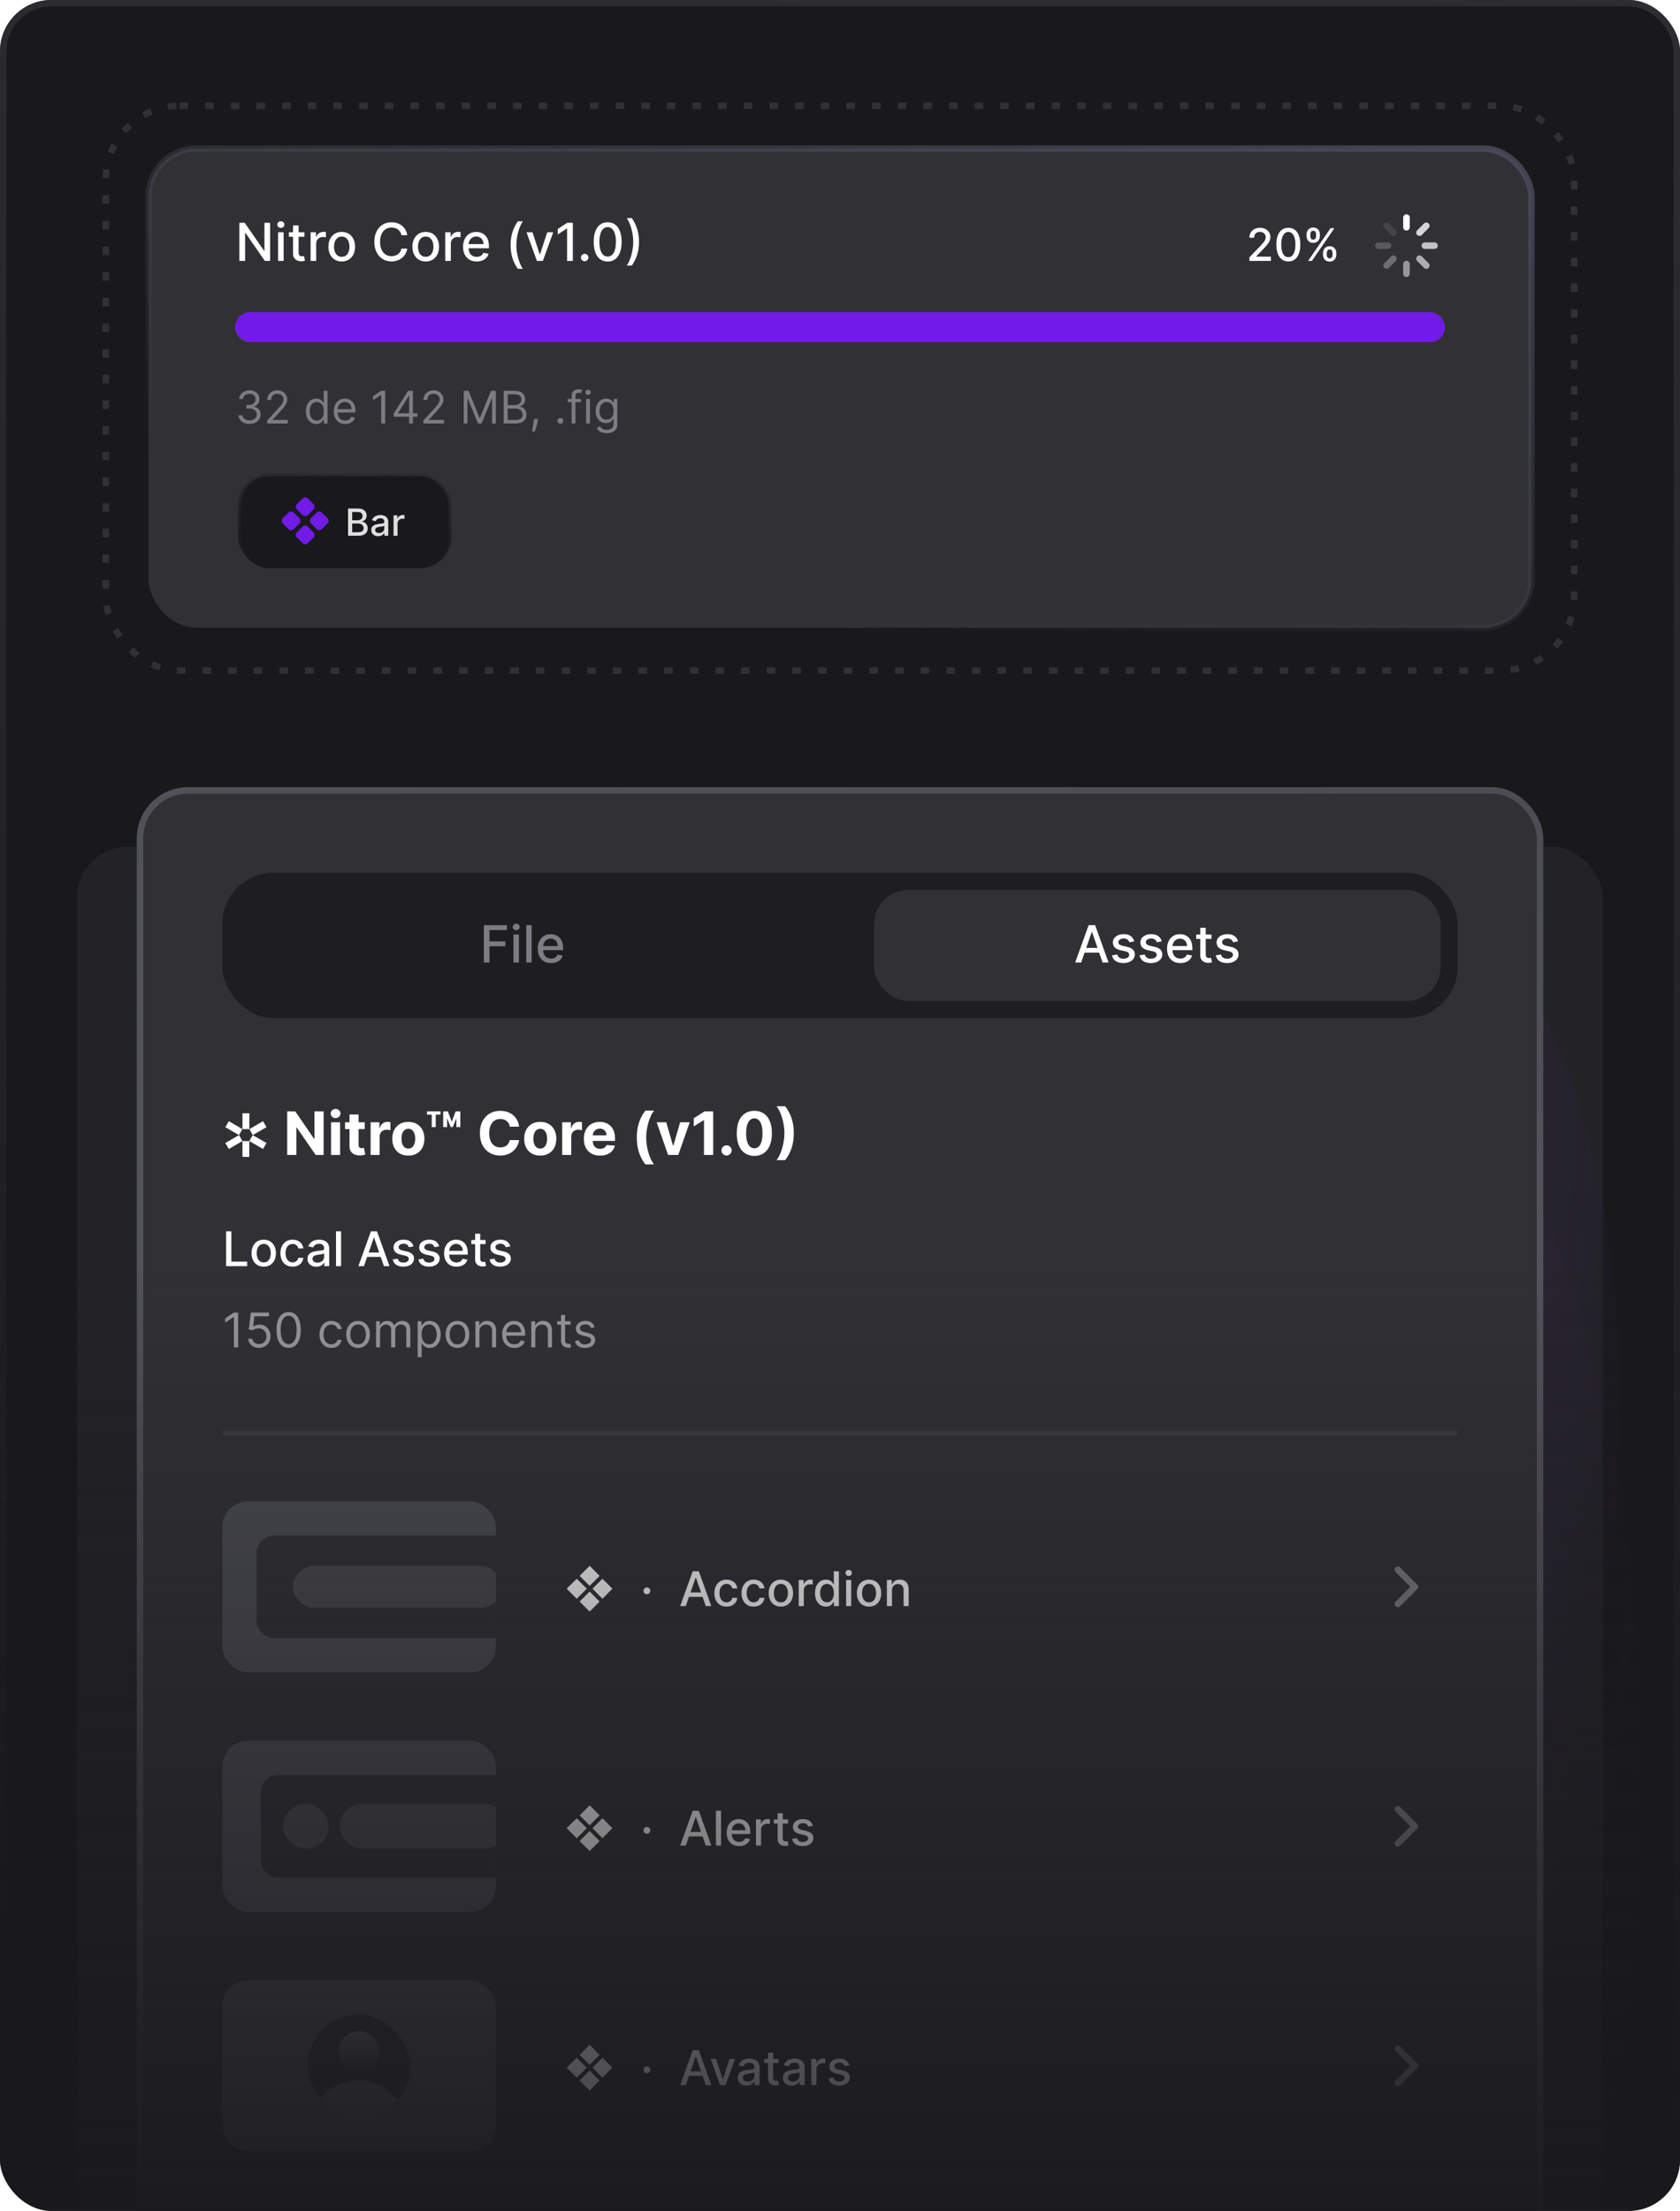 <svg width="393" height="517" viewBox="0 0 393 517" fill="none" xmlns="http://www.w3.org/2000/svg">
<g clip-path="url(#clip0_455_986)">
<rect width="393" height="517" rx="12" fill="#19191C"/>
<g opacity="0.4">
<rect x="18" y="198" width="357" height="336" rx="12" fill="#313135"/>
<g opacity="0.3">
<g filter="url(#filter0_f_455_986)">
<ellipse cx="332" cy="328" rx="47" ry="115" fill="url(#paint0_radial_455_986)"/>
</g>
<g opacity="0.4" filter="url(#filter1_f_455_986)">
<ellipse cx="332" cy="416.5" rx="52" ry="159.5" fill="url(#paint1_radial_455_986)"/>
</g>
</g>
</g>
<rect x="24.75" y="24.75" width="343.5" height="132.052" rx="17.25" stroke="#313135" stroke-width="1.5" stroke-dasharray="2 4"/>
<rect x="34.75" y="34.75" width="323.5" height="112.052" rx="11.25" fill="#313135"/>
<rect x="34.75" y="34.75" width="323.5" height="112.052" rx="11.25" stroke="url(#paint2_linear_455_986)" stroke-width="1.5"/>
<path d="M63.19 52.094V61.01H61.954L57.422 54.471H57.339V61.01H55.994V52.094H57.239L61.775 58.642H61.858V52.094H63.19ZM65.048 61.01V54.323H66.349V61.01H65.048ZM65.705 53.292C65.478 53.292 65.284 53.216 65.122 53.065C64.962 52.911 64.882 52.729 64.882 52.517C64.882 52.302 64.962 52.119 65.122 51.968C65.284 51.815 65.478 51.738 65.705 51.738C65.931 51.738 66.124 51.815 66.284 51.968C66.446 52.119 66.528 52.302 66.528 52.517C66.528 52.729 66.446 52.911 66.284 53.065C66.124 53.216 65.931 53.292 65.705 53.292ZM71.221 54.323V55.368H67.569V54.323H71.221ZM68.549 52.721H69.85V59.047C69.85 59.299 69.888 59.489 69.963 59.617C70.039 59.742 70.136 59.827 70.255 59.874C70.377 59.917 70.509 59.939 70.651 59.939C70.756 59.939 70.847 59.932 70.925 59.917C71.004 59.903 71.065 59.891 71.108 59.882L71.343 60.958C71.268 60.986 71.16 61.016 71.021 61.045C70.882 61.077 70.708 61.094 70.499 61.097C70.156 61.103 69.837 61.042 69.541 60.914C69.245 60.786 69.006 60.589 68.823 60.322C68.64 60.055 68.549 59.72 68.549 59.316V52.721ZM72.661 61.01V54.323H73.919V55.386H73.989C74.111 55.026 74.326 54.743 74.633 54.537C74.944 54.328 75.295 54.223 75.687 54.223C75.768 54.223 75.864 54.226 75.974 54.232C76.087 54.238 76.176 54.245 76.24 54.254V55.499C76.187 55.484 76.094 55.468 75.961 55.451C75.827 55.431 75.694 55.42 75.56 55.42C75.253 55.42 74.979 55.486 74.738 55.616C74.5 55.744 74.311 55.922 74.172 56.152C74.032 56.378 73.963 56.636 73.963 56.926V61.01H72.661ZM79.943 61.145C79.316 61.145 78.769 61.001 78.302 60.714C77.835 60.426 77.472 60.025 77.213 59.508C76.955 58.991 76.826 58.388 76.826 57.697C76.826 57.003 76.955 56.397 77.213 55.877C77.472 55.358 77.835 54.955 78.302 54.667C78.769 54.38 79.316 54.236 79.943 54.236C80.57 54.236 81.117 54.38 81.584 54.667C82.051 54.955 82.414 55.358 82.672 55.877C82.931 56.397 83.06 57.003 83.06 57.697C83.06 58.388 82.931 58.991 82.672 59.508C82.414 60.025 82.051 60.426 81.584 60.714C81.117 61.001 80.57 61.145 79.943 61.145ZM79.947 60.052C80.354 60.052 80.69 59.945 80.957 59.73C81.224 59.515 81.422 59.229 81.549 58.872C81.68 58.515 81.745 58.122 81.745 57.693C81.745 57.266 81.68 56.874 81.549 56.517C81.422 56.157 81.224 55.869 80.957 55.651C80.69 55.433 80.354 55.325 79.947 55.325C79.538 55.325 79.199 55.433 78.929 55.651C78.662 55.869 78.463 56.157 78.332 56.517C78.205 56.874 78.141 57.266 78.141 57.693C78.141 58.122 78.205 58.515 78.332 58.872C78.463 59.229 78.662 59.515 78.929 59.73C79.199 59.945 79.538 60.052 79.947 60.052ZM95.266 54.994H93.908C93.856 54.703 93.758 54.448 93.616 54.228C93.474 54.007 93.3 53.82 93.094 53.666C92.888 53.512 92.657 53.396 92.402 53.318C92.149 53.239 91.881 53.2 91.596 53.2C91.083 53.2 90.623 53.329 90.216 53.588C89.813 53.846 89.494 54.225 89.259 54.724C89.027 55.223 88.91 55.832 88.91 56.552C88.91 57.278 89.027 57.89 89.259 58.389C89.494 58.888 89.814 59.266 90.221 59.521C90.627 59.776 91.084 59.904 91.592 59.904C91.874 59.904 92.141 59.866 92.393 59.791C92.648 59.712 92.879 59.598 93.085 59.447C93.291 59.296 93.465 59.112 93.608 58.894C93.753 58.674 93.853 58.421 93.908 58.137L95.266 58.141C95.194 58.579 95.053 58.983 94.844 59.351C94.638 59.717 94.372 60.033 94.047 60.3C93.725 60.564 93.356 60.769 92.942 60.914C92.526 61.059 92.074 61.132 91.583 61.132C90.811 61.132 90.124 60.949 89.52 60.583C88.916 60.215 88.44 59.688 88.092 59.003C87.747 58.318 87.574 57.501 87.574 56.552C87.574 55.6 87.748 54.783 88.096 54.101C88.445 53.416 88.921 52.891 89.524 52.526C90.128 52.157 90.814 51.973 91.583 51.973C92.056 51.973 92.498 52.041 92.907 52.177C93.319 52.311 93.689 52.508 94.017 52.769C94.345 53.028 94.616 53.344 94.831 53.718C95.046 54.09 95.191 54.515 95.266 54.994ZM99.588 61.145C98.961 61.145 98.414 61.001 97.947 60.714C97.479 60.426 97.117 60.025 96.858 59.508C96.6 58.991 96.471 58.388 96.471 57.697C96.471 57.003 96.6 56.397 96.858 55.877C97.117 55.358 97.479 54.955 97.947 54.667C98.414 54.38 98.961 54.236 99.588 54.236C100.215 54.236 100.762 54.38 101.229 54.667C101.696 54.955 102.059 55.358 102.317 55.877C102.575 56.397 102.705 57.003 102.705 57.697C102.705 58.388 102.575 58.991 102.317 59.508C102.059 60.025 101.696 60.426 101.229 60.714C100.762 61.001 100.215 61.145 99.588 61.145ZM99.592 60.052C99.998 60.052 100.335 59.945 100.602 59.73C100.869 59.515 101.066 59.229 101.194 58.872C101.325 58.515 101.39 58.122 101.39 57.693C101.39 57.266 101.325 56.874 101.194 56.517C101.066 56.157 100.869 55.869 100.602 55.651C100.335 55.433 99.998 55.325 99.592 55.325C99.183 55.325 98.843 55.433 98.573 55.651C98.306 55.869 98.108 56.157 97.977 56.517C97.849 56.874 97.785 57.266 97.785 57.693C97.785 58.122 97.849 58.515 97.977 58.872C98.108 59.229 98.306 59.515 98.573 59.73C98.843 59.945 99.183 60.052 99.592 60.052ZM104.157 61.01V54.323H105.415V55.386H105.485C105.607 55.026 105.822 54.743 106.129 54.537C106.44 54.328 106.791 54.223 107.183 54.223C107.264 54.223 107.36 54.226 107.47 54.232C107.583 54.238 107.672 54.245 107.736 54.254V55.499C107.683 55.484 107.591 55.468 107.457 55.451C107.324 55.431 107.19 55.42 107.057 55.42C106.749 55.42 106.475 55.486 106.234 55.616C105.996 55.744 105.807 55.922 105.668 56.152C105.529 56.378 105.459 56.636 105.459 56.926V61.01H104.157ZM111.504 61.145C110.846 61.145 110.278 61.004 109.802 60.722C109.329 60.438 108.964 60.039 108.705 59.525C108.45 59.009 108.322 58.404 108.322 57.71C108.322 57.025 108.45 56.422 108.705 55.899C108.964 55.377 109.323 54.969 109.785 54.676C110.249 54.383 110.792 54.236 111.413 54.236C111.79 54.236 112.156 54.299 112.51 54.423C112.864 54.548 113.182 54.744 113.463 55.011C113.745 55.278 113.967 55.625 114.129 56.051C114.292 56.475 114.373 56.99 114.373 57.597V58.058H109.058V57.083H113.098C113.098 56.741 113.028 56.438 112.889 56.173C112.749 55.906 112.554 55.696 112.301 55.542C112.051 55.388 111.758 55.312 111.422 55.312C111.056 55.312 110.737 55.401 110.464 55.581C110.194 55.758 109.985 55.991 109.837 56.278C109.692 56.562 109.62 56.871 109.62 57.205V57.967C109.62 58.414 109.698 58.794 109.855 59.107C110.014 59.421 110.236 59.66 110.521 59.826C110.805 59.988 111.137 60.069 111.517 60.069C111.764 60.069 111.989 60.035 112.192 59.965C112.395 59.892 112.571 59.785 112.719 59.643C112.867 59.501 112.98 59.325 113.058 59.116L114.29 59.338C114.192 59.701 114.015 60.019 113.759 60.291C113.507 60.561 113.189 60.772 112.806 60.923C112.426 61.071 111.992 61.145 111.504 61.145ZM119.44 57.31C119.44 56.218 119.584 55.214 119.871 54.297C120.158 53.38 120.578 52.534 121.129 51.759H122.322C122.107 52.047 121.907 52.399 121.721 52.817C121.536 53.235 121.373 53.694 121.234 54.193C121.094 54.689 120.986 55.204 120.907 55.738C120.829 56.269 120.79 56.793 120.79 57.31C120.79 58 120.858 58.7 120.994 59.408C121.131 60.116 121.315 60.773 121.547 61.38C121.779 61.986 122.038 62.481 122.322 62.864H121.129C120.578 62.089 120.158 61.243 119.871 60.326C119.584 59.409 119.44 58.404 119.44 57.31ZM129.414 54.323L126.99 61.01H125.597L123.168 54.323H124.565L126.258 59.469H126.328L128.017 54.323H129.414ZM134.003 52.094V61.01H132.653V53.444H132.601L130.468 54.837V53.548L132.692 52.094H134.003ZM136.774 61.093C136.536 61.093 136.332 61.008 136.161 60.84C135.989 60.669 135.904 60.463 135.904 60.222C135.904 59.984 135.989 59.781 136.161 59.612C136.332 59.441 136.536 59.356 136.774 59.356C137.012 59.356 137.217 59.441 137.388 59.612C137.559 59.781 137.645 59.984 137.645 60.222C137.645 60.382 137.604 60.528 137.523 60.661C137.445 60.792 137.34 60.897 137.21 60.975C137.079 61.053 136.934 61.093 136.774 61.093ZM142.152 61.158C141.464 61.155 140.876 60.974 140.389 60.614C139.901 60.254 139.528 59.73 139.27 59.042C139.012 58.354 138.882 57.526 138.882 56.556C138.882 55.59 139.012 54.764 139.27 54.08C139.531 53.395 139.905 52.872 140.393 52.512C140.883 52.153 141.47 51.973 142.152 51.973C142.834 51.973 143.418 52.154 143.906 52.517C144.394 52.877 144.766 53.399 145.025 54.084C145.286 54.766 145.417 55.59 145.417 56.556C145.417 57.529 145.287 58.359 145.029 59.047C144.771 59.731 144.398 60.255 143.91 60.618C143.423 60.978 142.837 61.158 142.152 61.158ZM142.152 59.995C142.755 59.995 143.227 59.701 143.566 59.112C143.909 58.523 144.08 57.671 144.08 56.556C144.08 55.816 144.002 55.191 143.845 54.68C143.691 54.167 143.469 53.778 143.179 53.514C142.892 53.247 142.549 53.113 142.152 53.113C141.551 53.113 141.079 53.409 140.737 54.001C140.394 54.593 140.222 55.445 140.219 56.556C140.219 57.299 140.296 57.928 140.45 58.441C140.606 58.952 140.828 59.34 141.116 59.604C141.403 59.865 141.748 59.995 142.152 59.995ZM149.481 56.552C149.481 57.646 149.338 58.652 149.05 59.569C148.763 60.486 148.344 61.332 147.792 62.107H146.6C146.814 61.819 147.015 61.467 147.2 61.049C147.386 60.631 147.549 60.174 147.688 59.678C147.827 59.178 147.936 58.662 148.014 58.128C148.093 57.594 148.132 57.069 148.132 56.552C148.132 55.864 148.064 55.166 147.927 54.458C147.791 53.75 147.607 53.093 147.374 52.486C147.142 51.88 146.884 51.385 146.6 51.002H147.792C148.344 51.777 148.763 52.623 149.05 53.54C149.338 54.457 149.481 55.461 149.481 56.552Z" fill="white"/>
<path d="M292.276 61.01V60.174L294.861 57.495C295.137 57.204 295.365 56.949 295.544 56.73C295.726 56.509 295.861 56.298 295.951 56.099C296.04 55.9 296.085 55.689 296.085 55.465C296.085 55.211 296.025 54.992 295.906 54.808C295.787 54.622 295.624 54.479 295.417 54.379C295.211 54.277 294.978 54.226 294.72 54.226C294.446 54.226 294.207 54.282 294.003 54.394C293.799 54.506 293.642 54.664 293.533 54.868C293.424 55.072 293.369 55.311 293.369 55.584H292.268C292.268 55.119 292.375 54.713 292.589 54.364C292.803 54.016 293.096 53.746 293.47 53.555C293.843 53.361 294.267 53.264 294.742 53.264C295.222 53.264 295.645 53.359 296.011 53.551C296.379 53.74 296.666 53.999 296.872 54.327C297.079 54.653 297.182 55.021 297.182 55.431C297.182 55.715 297.129 55.992 297.022 56.264C296.917 56.535 296.734 56.837 296.473 57.17C296.212 57.501 295.849 57.903 295.384 58.376L293.865 59.965V60.021H297.305V61.01H292.276ZM301.38 61.137C300.79 61.134 300.287 60.979 299.869 60.67C299.451 60.362 299.131 59.913 298.91 59.323C298.688 58.734 298.578 58.023 298.578 57.193C298.578 56.364 298.688 55.657 298.91 55.07C299.134 54.483 299.455 54.035 299.872 53.726C300.293 53.418 300.795 53.264 301.38 53.264C301.964 53.264 302.466 53.419 302.884 53.73C303.301 54.038 303.621 54.486 303.843 55.073C304.066 55.658 304.178 56.364 304.178 57.193C304.178 58.026 304.068 58.737 303.846 59.327C303.625 59.914 303.305 60.363 302.887 60.674C302.469 60.982 301.967 61.137 301.38 61.137ZM301.38 60.14C301.897 60.14 302.301 59.888 302.593 59.383C302.886 58.878 303.033 58.148 303.033 57.193C303.033 56.558 302.966 56.022 302.831 55.584C302.699 55.144 302.509 54.811 302.26 54.584C302.014 54.356 301.721 54.241 301.38 54.241C300.865 54.241 300.461 54.495 300.167 55.002C299.874 55.51 299.726 56.24 299.723 57.193C299.723 57.83 299.789 58.368 299.921 58.808C300.055 59.246 300.246 59.578 300.492 59.805C300.738 60.028 301.034 60.14 301.38 60.14ZM309.491 59.577V59.174C309.491 58.885 309.55 58.622 309.67 58.383C309.792 58.142 309.968 57.949 310.2 57.805C310.433 57.658 310.716 57.584 311.047 57.584C311.385 57.584 311.669 57.657 311.897 57.801C312.126 57.945 312.299 58.138 312.416 58.379C312.535 58.62 312.595 58.885 312.595 59.174V59.577C312.595 59.865 312.535 60.13 312.416 60.372C312.297 60.611 312.121 60.803 311.89 60.95C311.661 61.094 311.38 61.166 311.047 61.166C310.711 61.166 310.427 61.094 310.196 60.95C309.965 60.803 309.789 60.611 309.67 60.372C309.55 60.13 309.491 59.865 309.491 59.577ZM310.36 59.174V59.577C310.36 59.791 310.411 59.985 310.513 60.159C310.615 60.333 310.793 60.42 311.047 60.42C311.298 60.42 311.473 60.333 311.573 60.159C311.672 59.985 311.722 59.791 311.722 59.577V59.174C311.722 58.96 311.674 58.766 311.577 58.592C311.482 58.418 311.305 58.331 311.047 58.331C310.798 58.331 310.621 58.418 310.517 58.592C310.412 58.766 310.36 58.96 310.36 59.174ZM305.648 55.204V54.801C305.648 54.512 305.707 54.248 305.827 54.006C305.949 53.765 306.125 53.572 306.356 53.428C306.59 53.283 306.873 53.211 307.203 53.211C307.542 53.211 307.825 53.283 308.054 53.428C308.283 53.572 308.456 53.765 308.573 54.006C308.69 54.248 308.748 54.512 308.748 54.801V55.204C308.748 55.492 308.688 55.757 308.569 55.999C308.452 56.237 308.278 56.43 308.047 56.577C307.818 56.721 307.537 56.793 307.203 56.793C306.865 56.793 306.58 56.721 306.349 56.577C306.12 56.43 305.946 56.237 305.827 55.999C305.707 55.757 305.648 55.492 305.648 55.204ZM306.521 54.801V55.204C306.521 55.418 306.57 55.612 306.67 55.786C306.772 55.96 306.95 56.047 307.203 56.047C307.452 56.047 307.626 55.96 307.726 55.786C307.828 55.612 307.879 55.418 307.879 55.204V54.801C307.879 54.587 307.83 54.393 307.733 54.219C307.636 54.045 307.46 53.958 307.203 53.958C306.955 53.958 306.778 54.045 306.674 54.219C306.572 54.393 306.521 54.587 306.521 54.801ZM306.002 61.01L311.256 53.368H312.147L306.894 61.01H306.002Z" fill="white"/>
<path d="M329.01 50.88V53.145" stroke="white" stroke-width="1.529" stroke-linecap="round" stroke-linejoin="round"/>
<path opacity="0.8" d="M333.654 52.803L332.053 54.405" stroke="white" stroke-width="1.529" stroke-linecap="round" stroke-linejoin="round"/>
<path opacity="0.7" d="M335.577 57.447H333.312" stroke="white" stroke-width="1.529" stroke-linecap="round" stroke-linejoin="round"/>
<path opacity="0.6" d="M333.654 62.092L332.053 60.49" stroke="white" stroke-width="1.529" stroke-linecap="round" stroke-linejoin="round"/>
<path opacity="0.5" d="M329.01 64.014V61.75" stroke="white" stroke-width="1.529" stroke-linecap="round" stroke-linejoin="round"/>
<path opacity="0.3" d="M324.366 62.092L325.968 60.49" stroke="white" stroke-width="1.529" stroke-linecap="round" stroke-linejoin="round"/>
<path opacity="0.2" d="M322.443 57.447H324.708" stroke="white" stroke-width="1.529" stroke-linecap="round" stroke-linejoin="round"/>
<path opacity="0.1" d="M324.366 52.803L325.968 54.405" stroke="white" stroke-width="1.529" stroke-linecap="round" stroke-linejoin="round"/>
<path d="M55.015 76.517C55.015 74.583 56.583 73.015 58.517 73.015H334.483C336.418 73.015 337.986 74.583 337.986 76.517C337.986 78.451 336.418 80.019 334.483 80.019H58.517C56.583 80.019 55.015 78.451 55.015 76.517Z" fill="#4B4B53"/>
<rect x="55" y="73" width="283" height="7" rx="3.5" fill="#721AE7"/>
<path d="M58.388 99.129C57.895 99.129 57.456 99.044 57.071 98.875C56.688 98.706 56.383 98.471 56.156 98.17C55.932 97.866 55.811 97.514 55.791 97.114H56.731C56.751 97.36 56.836 97.573 56.985 97.752C57.134 97.928 57.329 98.065 57.571 98.162C57.812 98.259 58.079 98.308 58.373 98.308C58.701 98.308 58.992 98.251 59.246 98.136C59.5 98.022 59.699 97.862 59.843 97.659C59.987 97.454 60.059 97.218 60.059 96.95C60.059 96.668 59.99 96.421 59.85 96.207C59.711 95.991 59.507 95.822 59.239 95.7C58.97 95.578 58.641 95.517 58.253 95.517H57.642V94.696H58.253C58.557 94.696 58.823 94.641 59.052 94.532C59.283 94.422 59.464 94.268 59.593 94.069C59.725 93.87 59.791 93.636 59.791 93.368C59.791 93.109 59.733 92.884 59.619 92.692C59.505 92.501 59.343 92.351 59.134 92.244C58.928 92.138 58.684 92.084 58.403 92.084C58.139 92.084 57.89 92.132 57.656 92.23C57.425 92.324 57.236 92.462 57.089 92.644C56.943 92.823 56.863 93.039 56.85 93.293H55.955C55.97 92.892 56.09 92.542 56.317 92.241C56.543 91.937 56.839 91.701 57.205 91.532C57.573 91.363 57.977 91.278 58.418 91.278C58.89 91.278 59.296 91.374 59.634 91.565C59.972 91.754 60.232 92.004 60.414 92.315C60.595 92.626 60.686 92.962 60.686 93.323C60.686 93.753 60.573 94.12 60.347 94.424C60.123 94.727 59.818 94.937 59.432 95.054V95.114C59.915 95.193 60.292 95.399 60.563 95.73C60.834 96.058 60.97 96.465 60.97 96.95C60.97 97.365 60.857 97.738 60.63 98.069C60.406 98.397 60.1 98.656 59.712 98.845C59.324 99.034 58.883 99.129 58.388 99.129ZM62.496 99.024V98.353L65.018 95.591C65.314 95.268 65.558 94.987 65.749 94.748C65.941 94.507 66.083 94.281 66.175 94.069C66.269 93.855 66.317 93.631 66.317 93.397C66.317 93.129 66.252 92.896 66.123 92.7C65.996 92.503 65.822 92.351 65.6 92.244C65.379 92.138 65.13 92.084 64.854 92.084C64.561 92.084 64.304 92.145 64.085 92.267C63.869 92.386 63.701 92.554 63.582 92.771C63.465 92.987 63.406 93.241 63.406 93.532H62.526C62.526 93.084 62.629 92.691 62.835 92.353C63.042 92.014 63.323 91.751 63.679 91.562C64.037 91.373 64.439 91.278 64.884 91.278C65.332 91.278 65.728 91.373 66.074 91.562C66.42 91.751 66.691 92.006 66.888 92.326C67.084 92.647 67.182 93.004 67.182 93.397C67.182 93.678 67.131 93.953 67.029 94.222C66.93 94.488 66.756 94.785 66.507 95.114C66.261 95.44 65.919 95.838 65.481 96.308L63.764 98.144V98.203H67.317V99.024H62.496ZM73.992 99.144C73.514 99.144 73.093 99.023 72.727 98.782C72.361 98.538 72.075 98.195 71.869 97.752C71.662 97.306 71.559 96.78 71.559 96.174C71.559 95.572 71.662 95.049 71.869 94.606C72.075 94.164 72.363 93.822 72.731 93.58C73.099 93.339 73.524 93.218 74.007 93.218C74.38 93.218 74.675 93.281 74.891 93.405C75.11 93.527 75.277 93.666 75.391 93.823C75.508 93.977 75.599 94.104 75.663 94.203H75.738V91.382H76.619V99.024H75.768V98.144H75.663C75.599 98.248 75.507 98.38 75.387 98.539C75.268 98.696 75.098 98.836 74.876 98.961C74.655 99.083 74.36 99.144 73.992 99.144ZM74.111 98.353C74.465 98.353 74.763 98.26 75.007 98.076C75.251 97.89 75.436 97.632 75.563 97.304C75.69 96.973 75.753 96.591 75.753 96.159C75.753 95.731 75.691 95.356 75.567 95.035C75.442 94.712 75.258 94.461 75.014 94.282C74.77 94.1 74.469 94.009 74.111 94.009C73.738 94.009 73.427 94.105 73.178 94.297C72.932 94.486 72.747 94.743 72.623 95.069C72.501 95.392 72.44 95.756 72.44 96.159C72.44 96.567 72.502 96.937 72.626 97.27C72.753 97.601 72.94 97.865 73.186 98.061C73.435 98.255 73.743 98.353 74.111 98.353ZM80.757 99.144C80.204 99.144 79.728 99.022 79.328 98.778C78.93 98.532 78.622 98.188 78.406 97.748C78.192 97.305 78.085 96.79 78.085 96.203C78.085 95.616 78.192 95.099 78.406 94.651C78.622 94.201 78.923 93.85 79.309 93.599C79.697 93.345 80.15 93.218 80.667 93.218C80.966 93.218 81.26 93.268 81.552 93.368C81.843 93.467 82.107 93.629 82.346 93.853C82.585 94.074 82.775 94.368 82.917 94.733C83.059 95.099 83.13 95.549 83.13 96.084V96.457H78.712V95.696H82.234C82.234 95.373 82.17 95.084 82.04 94.83C81.913 94.576 81.732 94.376 81.496 94.23C81.262 94.083 80.986 94.009 80.667 94.009C80.316 94.009 80.013 94.096 79.757 94.27C79.503 94.442 79.308 94.666 79.171 94.942C79.034 95.218 78.966 95.514 78.966 95.83V96.338C78.966 96.77 79.04 97.137 79.19 97.438C79.341 97.737 79.552 97.965 79.82 98.121C80.089 98.275 80.401 98.353 80.757 98.353C80.988 98.353 81.197 98.32 81.384 98.255C81.573 98.188 81.736 98.089 81.872 97.957C82.009 97.823 82.115 97.656 82.189 97.457L83.04 97.696C82.951 97.984 82.8 98.238 82.589 98.457C82.377 98.673 82.116 98.843 81.805 98.965C81.494 99.084 81.145 99.144 80.757 99.144ZM90.096 91.382V99.024H89.171V92.353H89.126L87.26 93.591V92.651L89.171 91.382H90.096ZM92.115 97.457V96.696L95.473 91.382H96.025V92.562H95.652L93.115 96.576V96.636H97.637V97.457H92.115ZM95.712 99.024V97.226V96.871V91.382H96.592V99.024H95.712ZM99.035 99.024V98.353L101.558 95.591C101.854 95.268 102.097 94.987 102.289 94.748C102.48 94.507 102.622 94.281 102.714 94.069C102.809 93.855 102.856 93.631 102.856 93.397C102.856 93.129 102.791 92.896 102.662 92.7C102.535 92.503 102.361 92.351 102.14 92.244C101.918 92.138 101.67 92.084 101.393 92.084C101.1 92.084 100.844 92.145 100.625 92.267C100.408 92.386 100.24 92.554 100.121 92.771C100.004 92.987 99.946 93.241 99.946 93.532H99.065C99.065 93.084 99.168 92.691 99.375 92.353C99.581 92.014 99.862 91.751 100.218 91.562C100.576 91.373 100.978 91.278 101.423 91.278C101.871 91.278 102.268 91.373 102.614 91.562C102.959 91.751 103.23 92.006 103.427 92.326C103.624 92.647 103.722 93.004 103.722 93.397C103.722 93.678 103.671 93.953 103.569 94.222C103.469 94.488 103.295 94.785 103.046 95.114C102.8 95.44 102.458 95.838 102.02 96.308L100.304 98.144V98.203H103.856V99.024H99.035ZM108.487 91.382H109.591L112.188 97.726H112.278L114.875 91.382H115.979V99.024H115.113V93.218H115.039L112.651 99.024H111.815L109.427 93.218H109.352V99.024H108.487V91.382ZM117.834 99.024V91.382H120.506C121.038 91.382 121.477 91.475 121.823 91.659C122.169 91.84 122.426 92.085 122.595 92.394C122.765 92.7 122.849 93.039 122.849 93.412C122.849 93.741 122.791 94.012 122.674 94.226C122.559 94.44 122.408 94.609 122.219 94.733C122.032 94.858 121.829 94.95 121.61 95.009V95.084C121.844 95.099 122.079 95.181 122.316 95.33C122.552 95.48 122.75 95.693 122.909 95.972C123.068 96.251 123.148 96.591 123.148 96.994C123.148 97.377 123.061 97.722 122.887 98.028C122.712 98.334 122.438 98.576 122.062 98.755C121.686 98.935 121.197 99.024 120.596 99.024H117.834ZM118.76 98.203H120.596C121.2 98.203 121.629 98.086 121.883 97.853C122.139 97.616 122.267 97.33 122.267 96.994C122.267 96.736 122.201 96.497 122.069 96.278C121.938 96.057 121.75 95.88 121.506 95.748C121.262 95.614 120.974 95.547 120.64 95.547H118.76V98.203ZM118.76 94.741H120.476C120.755 94.741 121.006 94.686 121.23 94.576C121.456 94.467 121.635 94.313 121.767 94.114C121.901 93.915 121.969 93.681 121.969 93.412C121.969 93.076 121.852 92.792 121.618 92.558C121.384 92.322 121.013 92.203 120.506 92.203H118.76V94.741ZM125.862 97.979L125.803 98.382C125.76 98.666 125.696 98.969 125.608 99.293C125.524 99.616 125.436 99.921 125.344 100.207C125.252 100.493 125.176 100.721 125.116 100.89H124.444C124.477 100.731 124.519 100.52 124.571 100.259C124.623 99.998 124.676 99.706 124.728 99.382C124.783 99.061 124.827 98.733 124.862 98.397L124.907 97.979H125.862ZM131.091 99.084C130.907 99.084 130.749 99.018 130.617 98.886C130.485 98.754 130.419 98.596 130.419 98.412C130.419 98.228 130.485 98.07 130.617 97.938C130.749 97.806 130.907 97.741 131.091 97.741C131.275 97.741 131.433 97.806 131.565 97.938C131.696 98.07 131.762 98.228 131.762 98.412C131.762 98.534 131.731 98.646 131.669 98.748C131.609 98.85 131.528 98.932 131.426 98.994C131.327 99.054 131.215 99.084 131.091 99.084ZM135.895 93.293V94.039H132.805V93.293H135.895ZM133.731 99.024V92.502C133.731 92.174 133.808 91.9 133.962 91.681C134.116 91.462 134.316 91.298 134.563 91.189C134.809 91.079 135.069 91.024 135.342 91.024C135.559 91.024 135.735 91.042 135.872 91.077C136.009 91.111 136.111 91.144 136.178 91.174L135.925 91.935C135.88 91.92 135.818 91.901 135.738 91.879C135.661 91.856 135.559 91.845 135.432 91.845C135.141 91.845 134.931 91.919 134.801 92.065C134.675 92.212 134.611 92.427 134.611 92.711V99.024H133.731ZM137.129 99.024V93.293H138.009V99.024H137.129ZM137.577 92.338C137.405 92.338 137.257 92.279 137.133 92.162C137.011 92.045 136.95 91.905 136.95 91.741C136.95 91.576 137.011 91.436 137.133 91.319C137.257 91.202 137.405 91.144 137.577 91.144C137.748 91.144 137.895 91.202 138.017 91.319C138.141 91.436 138.203 91.576 138.203 91.741C138.203 91.905 138.141 92.045 138.017 92.162C137.895 92.279 137.748 92.338 137.577 92.338ZM141.936 101.293C141.51 101.293 141.145 101.238 140.839 101.129C140.533 101.022 140.278 100.88 140.074 100.703C139.872 100.529 139.712 100.343 139.592 100.144L140.294 99.651C140.373 99.755 140.474 99.875 140.596 100.009C140.718 100.146 140.885 100.264 141.096 100.364C141.31 100.466 141.59 100.517 141.936 100.517C142.398 100.517 142.78 100.405 143.081 100.181C143.382 99.957 143.533 99.606 143.533 99.129V97.965H143.458C143.393 98.069 143.301 98.198 143.182 98.353C143.065 98.504 142.896 98.64 142.674 98.759C142.455 98.876 142.159 98.935 141.786 98.935C141.324 98.935 140.908 98.825 140.54 98.606C140.174 98.387 139.885 98.069 139.671 97.651C139.459 97.233 139.354 96.726 139.354 96.129C139.354 95.542 139.457 95.031 139.663 94.595C139.87 94.157 140.157 93.819 140.525 93.58C140.893 93.339 141.319 93.218 141.801 93.218C142.174 93.218 142.47 93.281 142.689 93.405C142.911 93.527 143.08 93.666 143.197 93.823C143.316 93.977 143.408 94.104 143.473 94.203H143.562V93.293H144.413V99.188C144.413 99.681 144.301 100.081 144.077 100.39C143.856 100.701 143.557 100.928 143.182 101.073C142.809 101.219 142.393 101.293 141.936 101.293ZM141.906 98.144C142.259 98.144 142.557 98.063 142.801 97.901C143.045 97.739 143.23 97.507 143.357 97.203C143.484 96.9 143.548 96.537 143.548 96.114C143.548 95.701 143.485 95.336 143.361 95.02C143.237 94.705 143.053 94.457 142.809 94.278C142.565 94.099 142.264 94.009 141.906 94.009C141.533 94.009 141.222 94.104 140.973 94.293C140.727 94.482 140.541 94.736 140.417 95.054C140.295 95.373 140.234 95.726 140.234 96.114C140.234 96.512 140.296 96.864 140.421 97.17C140.548 97.473 140.734 97.712 140.98 97.886C141.229 98.058 141.538 98.144 141.906 98.144Z" fill="#7C7C83"/>
<rect x="55.671" y="110.686" width="49.905" height="22.194" rx="7.343" fill="#19191C"/>
<rect x="55.671" y="110.686" width="49.905" height="22.194" rx="7.343" stroke="url(#paint3_linear_455_986)" stroke-width="1.313"/>
<path d="M73.339 117.89C73.677 118.233 73.675 118.784 73.335 119.124L72.022 120.436C71.682 120.777 71.131 120.779 70.788 120.441L69.458 119.128C69.112 118.787 69.11 118.229 69.454 117.886L70.784 116.556C71.128 116.212 71.685 116.214 72.027 116.56L73.339 117.89ZM76.608 121.168C76.949 121.508 76.951 122.059 76.612 122.402L75.304 123.728C74.962 124.076 74.4 124.076 74.058 123.728L72.749 122.402C72.412 122.059 72.413 121.508 72.754 121.168L74.062 119.86C74.404 119.518 74.958 119.518 75.3 119.86L76.608 121.168ZM70.049 121.164C70.394 121.505 70.396 122.063 70.053 122.406L68.718 123.741C68.376 124.083 67.822 124.083 67.48 123.741L66.145 122.406C65.802 122.063 65.804 121.505 66.15 121.164L67.484 119.847C67.825 119.511 68.373 119.511 68.714 119.847L70.049 121.164ZM73.339 124.472C73.677 124.815 73.675 125.366 73.335 125.706L72.022 127.018C71.682 127.359 71.131 127.361 70.788 127.023L69.458 125.71C69.112 125.369 69.11 124.811 69.454 124.468L70.784 123.137C71.128 122.794 71.685 122.796 72.027 123.142L73.339 124.472Z" fill="#721AE7"/>
<path d="M81.425 125.283V118.915H83.757C84.209 118.915 84.583 118.989 84.88 119.139C85.176 119.286 85.398 119.486 85.545 119.739C85.692 119.989 85.766 120.272 85.766 120.588C85.766 120.853 85.717 121.077 85.62 121.259C85.522 121.44 85.392 121.585 85.228 121.694C85.066 121.802 84.888 121.881 84.693 121.931V121.993C84.905 122.003 85.111 122.072 85.312 122.198C85.515 122.323 85.683 122.5 85.816 122.73C85.948 122.96 86.015 123.24 86.015 123.569C86.015 123.895 85.938 124.187 85.785 124.446C85.633 124.703 85.399 124.908 85.082 125.059C84.765 125.208 84.359 125.283 83.866 125.283H81.425ZM82.386 124.459H83.773C84.233 124.459 84.563 124.37 84.762 124.191C84.961 124.013 85.06 123.79 85.06 123.523C85.06 123.322 85.009 123.137 84.908 122.969C84.806 122.801 84.661 122.668 84.472 122.568C84.286 122.469 84.064 122.419 83.807 122.419H82.386V124.459ZM82.386 121.67H83.673C83.889 121.67 84.083 121.628 84.255 121.545C84.429 121.462 84.567 121.346 84.668 121.197C84.772 121.046 84.824 120.867 84.824 120.662C84.824 120.399 84.731 120.178 84.547 120C84.362 119.822 84.08 119.732 83.698 119.732H82.386V121.67ZM88.469 125.388C88.167 125.388 87.893 125.332 87.649 125.221C87.404 125.107 87.21 124.942 87.067 124.726C86.926 124.511 86.856 124.246 86.856 123.933C86.856 123.664 86.908 123.442 87.011 123.268C87.115 123.094 87.255 122.956 87.431 122.854C87.607 122.753 87.804 122.676 88.022 122.624C88.239 122.572 88.461 122.533 88.687 122.506C88.973 122.473 89.205 122.446 89.384 122.425C89.562 122.402 89.692 122.366 89.772 122.316C89.853 122.267 89.894 122.186 89.894 122.074V122.052C89.894 121.781 89.817 121.57 89.663 121.421C89.512 121.272 89.286 121.197 88.986 121.197C88.673 121.197 88.426 121.266 88.246 121.405C88.067 121.542 87.944 121.694 87.876 121.862L87.002 121.663C87.106 121.373 87.257 121.139 87.456 120.961C87.657 120.78 87.888 120.65 88.149 120.569C88.41 120.486 88.685 120.444 88.973 120.444C89.164 120.444 89.366 120.467 89.58 120.513C89.795 120.556 89.996 120.637 90.183 120.755C90.371 120.874 90.526 121.043 90.646 121.262C90.766 121.48 90.826 121.763 90.826 122.111V125.283H89.918V124.63H89.881C89.821 124.75 89.731 124.868 89.611 124.984C89.49 125.1 89.336 125.197 89.147 125.273C88.959 125.35 88.733 125.388 88.469 125.388ZM88.672 124.642C88.929 124.642 89.148 124.591 89.331 124.49C89.515 124.388 89.655 124.256 89.751 124.092C89.848 123.926 89.897 123.749 89.897 123.56V122.944C89.864 122.978 89.799 123.009 89.704 123.038C89.611 123.065 89.504 123.089 89.384 123.109C89.263 123.128 89.146 123.146 89.032 123.162C88.918 123.177 88.823 123.189 88.746 123.199C88.566 123.222 88.401 123.261 88.252 123.314C88.105 123.368 87.987 123.446 87.897 123.548C87.81 123.647 87.767 123.78 87.767 123.946C87.767 124.176 87.852 124.35 88.022 124.468C88.192 124.584 88.408 124.642 88.672 124.642ZM92.065 125.283V120.507H92.963V121.265H93.013C93.1 121.008 93.254 120.806 93.473 120.659C93.695 120.51 93.946 120.435 94.226 120.435C94.284 120.435 94.352 120.437 94.431 120.441C94.512 120.446 94.575 120.451 94.621 120.457V121.346C94.583 121.336 94.517 121.324 94.422 121.312C94.326 121.298 94.231 121.29 94.136 121.29C93.916 121.29 93.72 121.337 93.548 121.43C93.378 121.521 93.243 121.649 93.144 121.813C93.044 121.974 92.995 122.159 92.995 122.366V125.283H92.065Z" fill="#DFDFE0"/>
<g filter="url(#filter2_d_455_986)">
<rect x="32" y="178" width="329" height="393" rx="12" fill="#313135"/>
<rect x="32.75" y="178.75" width="327.5" height="391.5" rx="11.25" stroke="url(#paint4_linear_455_986)" stroke-width="1.5"/>
<rect x="52" y="198" width="289" height="34" rx="12" fill="#19191C" fill-opacity="0.8"/>
<path d="M113.183 219V210.273H118.595V211.406H114.5V214.065H118.208V215.195H114.5V219H113.183ZM120.112 219V212.455H121.387V219H120.112ZM120.756 211.445C120.534 211.445 120.344 211.371 120.185 211.223C120.029 211.072 119.95 210.893 119.95 210.686C119.95 210.476 120.029 210.297 120.185 210.149C120.344 209.999 120.534 209.923 120.756 209.923C120.977 209.923 121.166 209.999 121.323 210.149C121.482 210.297 121.561 210.476 121.561 210.686C121.561 210.893 121.482 211.072 121.323 211.223C121.166 211.371 120.977 211.445 120.756 211.445ZM124.375 210.273V219H123.101V210.273H124.375ZM128.91 219.132C128.265 219.132 127.71 218.994 127.244 218.719C126.781 218.44 126.423 218.05 126.17 217.547C125.92 217.041 125.795 216.449 125.795 215.77C125.795 215.099 125.92 214.509 126.17 213.997C126.423 213.486 126.775 213.087 127.227 212.8C127.681 212.513 128.213 212.369 128.82 212.369C129.19 212.369 129.548 212.43 129.894 212.553C130.241 212.675 130.552 212.866 130.828 213.128C131.103 213.389 131.32 213.729 131.48 214.146C131.639 214.561 131.718 215.065 131.718 215.659V216.111H126.515V215.156H130.47C130.47 214.821 130.401 214.524 130.265 214.266C130.129 214.004 129.937 213.798 129.69 213.648C129.445 213.497 129.159 213.422 128.829 213.422C128.471 213.422 128.159 213.51 127.892 213.686C127.627 213.859 127.423 214.087 127.278 214.368C127.136 214.646 127.065 214.949 127.065 215.276V216.021C127.065 216.459 127.142 216.831 127.295 217.138C127.451 217.445 127.669 217.679 127.947 217.841C128.225 218 128.551 218.08 128.923 218.08C129.164 218.08 129.384 218.045 129.583 217.977C129.782 217.906 129.954 217.801 130.099 217.662C130.244 217.523 130.355 217.351 130.431 217.146L131.637 217.364C131.541 217.719 131.367 218.03 131.117 218.297C130.87 218.561 130.559 218.767 130.184 218.915C129.812 219.06 129.387 219.132 128.91 219.132Z" fill="#7C7C83"/>
<rect x="204.5" y="202" width="132.5" height="26" rx="8" fill="#313135"/>
<path d="M252.917 219H251.519L254.66 210.273H256.181L259.322 219H257.924L255.456 211.858H255.388L252.917 219ZM253.151 215.582H257.685V216.69H253.151V215.582ZM265.338 214.053L264.183 214.257C264.134 214.109 264.058 213.969 263.953 213.835C263.85 213.702 263.711 213.592 263.535 213.507C263.359 213.422 263.139 213.379 262.874 213.379C262.514 213.379 262.213 213.46 261.971 213.622C261.73 213.781 261.609 213.987 261.609 214.24C261.609 214.459 261.69 214.635 261.852 214.768C262.014 214.902 262.275 215.011 262.636 215.097L263.676 215.335C264.278 215.474 264.727 215.689 265.022 215.979C265.318 216.268 265.465 216.645 265.465 217.108C265.465 217.5 265.352 217.849 265.124 218.156C264.9 218.46 264.586 218.699 264.183 218.872C263.782 219.045 263.318 219.132 262.789 219.132C262.056 219.132 261.458 218.976 260.995 218.663C260.532 218.348 260.248 217.901 260.143 217.321L261.374 217.134C261.451 217.455 261.609 217.697 261.847 217.862C262.086 218.024 262.397 218.105 262.781 218.105C263.198 218.105 263.532 218.018 263.782 217.845C264.032 217.669 264.157 217.455 264.157 217.202C264.157 216.997 264.08 216.825 263.927 216.686C263.776 216.547 263.545 216.442 263.232 216.371L262.124 216.128C261.514 215.989 261.062 215.767 260.769 215.463C260.48 215.159 260.335 214.774 260.335 214.308C260.335 213.922 260.443 213.584 260.659 213.294C260.874 213.004 261.173 212.778 261.553 212.616C261.934 212.452 262.37 212.369 262.862 212.369C263.569 212.369 264.126 212.523 264.532 212.83C264.938 213.134 265.207 213.541 265.338 214.053ZM271.771 214.053L270.616 214.257C270.568 214.109 270.491 213.969 270.386 213.835C270.284 213.702 270.145 213.592 269.969 213.507C269.792 213.422 269.572 213.379 269.308 213.379C268.947 213.379 268.646 213.46 268.405 213.622C268.163 213.781 268.042 213.987 268.042 214.24C268.042 214.459 268.123 214.635 268.285 214.768C268.447 214.902 268.709 215.011 269.069 215.097L270.109 215.335C270.711 215.474 271.16 215.689 271.456 215.979C271.751 216.268 271.899 216.645 271.899 217.108C271.899 217.5 271.785 217.849 271.558 218.156C271.334 218.46 271.02 218.699 270.616 218.872C270.216 219.045 269.751 219.132 269.223 219.132C268.49 219.132 267.892 218.976 267.429 218.663C266.966 218.348 266.682 217.901 266.577 217.321L267.808 217.134C267.885 217.455 268.042 217.697 268.281 217.862C268.52 218.024 268.831 218.105 269.214 218.105C269.632 218.105 269.966 218.018 270.216 217.845C270.466 217.669 270.591 217.455 270.591 217.202C270.591 216.997 270.514 216.825 270.361 216.686C270.21 216.547 269.979 216.442 269.666 216.371L268.558 216.128C267.947 215.989 267.496 215.767 267.203 215.463C266.913 215.159 266.768 214.774 266.768 214.308C266.768 213.922 266.876 213.584 267.092 213.294C267.308 213.004 267.606 212.778 267.987 212.616C268.368 212.452 268.804 212.369 269.295 212.369C270.003 212.369 270.559 212.523 270.966 212.83C271.372 213.134 271.64 213.541 271.771 214.053ZM276.121 219.132C275.476 219.132 274.921 218.994 274.455 218.719C273.992 218.44 273.634 218.05 273.381 217.547C273.131 217.041 273.006 216.449 273.006 215.77C273.006 215.099 273.131 214.509 273.381 213.997C273.634 213.486 273.986 213.087 274.438 212.8C274.892 212.513 275.423 212.369 276.031 212.369C276.401 212.369 276.759 212.43 277.105 212.553C277.452 212.675 277.763 212.866 278.039 213.128C278.314 213.389 278.531 213.729 278.691 214.146C278.85 214.561 278.929 215.065 278.929 215.659V216.111H273.726V215.156H277.681C277.681 214.821 277.612 214.524 277.476 214.266C277.34 214.004 277.148 213.798 276.901 213.648C276.656 213.497 276.369 213.422 276.04 213.422C275.682 213.422 275.369 213.51 275.102 213.686C274.838 213.859 274.634 214.087 274.489 214.368C274.347 214.646 274.276 214.949 274.276 215.276V216.021C274.276 216.459 274.352 216.831 274.506 217.138C274.662 217.445 274.879 217.679 275.158 217.841C275.436 218 275.762 218.08 276.134 218.08C276.375 218.08 276.595 218.045 276.794 217.977C276.993 217.906 277.165 217.801 277.31 217.662C277.455 217.523 277.566 217.351 277.642 217.146L278.848 217.364C278.752 217.719 278.578 218.03 278.328 218.297C278.081 218.561 277.77 218.767 277.395 218.915C277.023 219.06 276.598 219.132 276.121 219.132ZM283.398 212.455V213.477H279.823V212.455H283.398ZM280.782 210.886H282.056V217.078C282.056 217.325 282.093 217.511 282.167 217.636C282.241 217.759 282.336 217.842 282.452 217.888C282.572 217.93 282.701 217.952 282.84 217.952C282.942 217.952 283.032 217.945 283.108 217.93C283.185 217.916 283.245 217.905 283.287 217.896L283.518 218.949C283.444 218.977 283.339 219.006 283.202 219.034C283.066 219.065 282.895 219.082 282.691 219.085C282.356 219.091 282.043 219.031 281.753 218.906C281.464 218.781 281.229 218.588 281.05 218.327C280.871 218.065 280.782 217.737 280.782 217.342V210.886ZM289.607 214.053L288.452 214.257C288.404 214.109 288.327 213.969 288.222 213.835C288.12 213.702 287.981 213.592 287.805 213.507C287.628 213.422 287.408 213.379 287.144 213.379C286.783 213.379 286.482 213.46 286.241 213.622C285.999 213.781 285.878 213.987 285.878 214.24C285.878 214.459 285.959 214.635 286.121 214.768C286.283 214.902 286.545 215.011 286.905 215.097L287.945 215.335C288.547 215.474 288.996 215.689 289.292 215.979C289.587 216.268 289.735 216.645 289.735 217.108C289.735 217.5 289.621 217.849 289.394 218.156C289.17 218.46 288.856 218.699 288.452 218.872C288.052 219.045 287.587 219.132 287.059 219.132C286.326 219.132 285.728 218.976 285.265 218.663C284.802 218.348 284.518 217.901 284.412 217.321L285.644 217.134C285.721 217.455 285.878 217.697 286.117 217.862C286.356 218.024 286.667 218.105 287.05 218.105C287.468 218.105 287.802 218.018 288.052 217.845C288.302 217.669 288.427 217.455 288.427 217.202C288.427 216.997 288.35 216.825 288.197 216.686C288.046 216.547 287.814 216.442 287.502 216.371L286.394 216.128C285.783 215.989 285.331 215.767 285.039 215.463C284.749 215.159 284.604 214.774 284.604 214.308C284.604 213.922 284.712 213.584 284.928 213.294C285.144 213.004 285.442 212.778 285.823 212.616C286.204 212.452 286.64 212.369 287.131 212.369C287.839 212.369 288.395 212.523 288.802 212.83C289.208 213.134 289.476 213.541 289.607 214.053Z" fill="white"/>
<path d="M56.718 257.952V254.256H58.342V257.952H56.718ZM55.906 259.352L52.714 257.504L53.526 256.104L56.704 257.952L55.906 259.352ZM59.126 259.352L58.342 257.966L61.534 256.104L62.346 257.504L59.126 259.352ZM61.534 262.6L58.314 260.752L59.126 259.366L62.346 261.2L61.534 262.6ZM53.526 262.6L52.714 261.2L55.906 259.366L56.718 260.752L53.526 262.6ZM56.718 264.448V260.766H58.314V264.448H56.718ZM75.702 253.818V264H73.843L69.413 257.592H69.338V264H67.186V253.818H69.075L73.47 260.222H73.559V253.818H75.702ZM77.441 264V256.364H79.559V264H77.441ZM78.505 255.379C78.19 255.379 77.92 255.275 77.694 255.066C77.472 254.854 77.361 254.6 77.361 254.305C77.361 254.014 77.472 253.763 77.694 253.555C77.92 253.343 78.19 253.237 78.505 253.237C78.82 253.237 79.088 253.343 79.31 253.555C79.536 253.763 79.648 254.014 79.648 254.305C79.648 254.6 79.536 254.854 79.31 255.066C79.088 255.275 78.82 255.379 78.505 255.379ZM85.317 256.364V257.955H80.718V256.364H85.317ZM81.762 254.534H83.88V261.653C83.88 261.849 83.91 262.001 83.97 262.111C84.029 262.217 84.112 262.291 84.218 262.335C84.328 262.378 84.454 262.399 84.596 262.399C84.696 262.399 84.795 262.391 84.894 262.374C84.994 262.354 85.07 262.339 85.123 262.33L85.456 263.906C85.35 263.939 85.201 263.977 85.009 264.02C84.817 264.066 84.583 264.094 84.308 264.104C83.797 264.124 83.35 264.056 82.966 263.901C82.584 263.745 82.288 263.503 82.076 263.175C81.864 262.847 81.759 262.432 81.762 261.932V254.534ZM86.697 264V256.364H88.75V257.696H88.829C88.969 257.222 89.202 256.864 89.531 256.622C89.859 256.377 90.237 256.254 90.664 256.254C90.77 256.254 90.885 256.261 91.007 256.274C91.13 256.287 91.237 256.306 91.33 256.329V258.208C91.231 258.178 91.093 258.152 90.918 258.129C90.742 258.105 90.581 258.094 90.435 258.094C90.124 258.094 89.845 258.162 89.6 258.298C89.358 258.43 89.166 258.616 89.023 258.854C88.884 259.093 88.815 259.368 88.815 259.68V264H86.697ZM95.52 264.149C94.748 264.149 94.08 263.985 93.516 263.657C92.956 263.326 92.524 262.865 92.219 262.275C91.914 261.682 91.761 260.994 91.761 260.212C91.761 259.423 91.914 258.733 92.219 258.143C92.524 257.55 92.956 257.089 93.516 256.761C94.08 256.43 94.748 256.264 95.52 256.264C96.292 256.264 96.959 256.43 97.519 256.761C98.082 257.089 98.516 257.55 98.821 258.143C99.126 258.733 99.279 259.423 99.279 260.212C99.279 260.994 99.126 261.682 98.821 262.275C98.516 262.865 98.082 263.326 97.519 263.657C96.959 263.985 96.292 264.149 95.52 264.149ZM95.53 262.509C95.881 262.509 96.175 262.409 96.41 262.21C96.645 262.008 96.823 261.733 96.942 261.385C97.065 261.037 97.126 260.641 97.126 260.197C97.126 259.753 97.065 259.357 96.942 259.009C96.823 258.661 96.645 258.385 96.41 258.183C96.175 257.981 95.881 257.88 95.53 257.88C95.175 257.88 94.877 257.981 94.635 258.183C94.397 258.385 94.216 258.661 94.093 259.009C93.974 259.357 93.914 259.753 93.914 260.197C93.914 260.641 93.974 261.037 94.093 261.385C94.216 261.733 94.397 262.008 94.635 262.21C94.877 262.409 95.175 262.509 95.53 262.509ZM105.422 257.477L103.961 253.818H104.771L105.681 256.234L106.586 253.818H107.396L105.939 257.477H105.422ZM103.677 257.477V253.818H104.597V257.477H103.677ZM106.76 257.477V253.818H107.684V257.477H106.76ZM101.002 257.477V254.136H101.927V257.477H101.002ZM99.889 254.579V253.818H103.041V254.579H99.889ZM121.423 257.383H119.246C119.206 257.101 119.125 256.851 119.002 256.632C118.879 256.41 118.722 256.221 118.53 256.065C118.338 255.91 118.116 255.79 117.864 255.707C117.615 255.625 117.345 255.583 117.053 255.583C116.526 255.583 116.067 255.714 115.676 255.976C115.285 256.234 114.982 256.612 114.766 257.109C114.551 257.603 114.443 258.203 114.443 258.909C114.443 259.635 114.551 260.245 114.766 260.739C114.985 261.232 115.29 261.605 115.681 261.857C116.072 262.109 116.525 262.235 117.038 262.235C117.327 262.235 117.594 262.197 117.839 262.121C118.087 262.045 118.308 261.933 118.5 261.788C118.692 261.638 118.851 261.458 118.977 261.246C119.107 261.034 119.196 260.792 119.246 260.52L121.423 260.53C121.367 260.997 121.226 261.448 121.001 261.882C120.779 262.313 120.479 262.699 120.101 263.04C119.726 263.379 119.279 263.647 118.759 263.846C118.241 264.041 117.656 264.139 117.004 264.139C116.095 264.139 115.283 263.934 114.567 263.523C113.855 263.112 113.291 262.517 112.877 261.738C112.466 260.959 112.261 260.016 112.261 258.909C112.261 257.799 112.469 256.854 112.887 256.075C113.305 255.296 113.871 254.703 114.587 254.295C115.303 253.884 116.109 253.679 117.004 253.679C117.594 253.679 118.14 253.762 118.644 253.928C119.151 254.093 119.6 254.335 119.991 254.653C120.383 254.968 120.701 255.354 120.946 255.812C121.195 256.269 121.354 256.793 121.423 257.383ZM126.377 264.149C125.605 264.149 124.937 263.985 124.374 263.657C123.814 263.326 123.381 262.865 123.076 262.275C122.771 261.682 122.619 260.994 122.619 260.212C122.619 259.423 122.771 258.733 123.076 258.143C123.381 257.55 123.814 257.089 124.374 256.761C124.937 256.43 125.605 256.264 126.377 256.264C127.15 256.264 127.816 256.43 128.376 256.761C128.94 257.089 129.374 257.55 129.679 258.143C129.984 258.733 130.136 259.423 130.136 260.212C130.136 260.994 129.984 261.682 129.679 262.275C129.374 262.865 128.94 263.326 128.376 263.657C127.816 263.985 127.15 264.149 126.377 264.149ZM126.387 262.509C126.739 262.509 127.032 262.409 127.267 262.21C127.503 262.008 127.68 261.733 127.799 261.385C127.922 261.037 127.983 260.641 127.983 260.197C127.983 259.753 127.922 259.357 127.799 259.009C127.68 258.661 127.503 258.385 127.267 258.183C127.032 257.981 126.739 257.88 126.387 257.88C126.033 257.88 125.734 257.981 125.493 258.183C125.254 258.385 125.073 258.661 124.951 259.009C124.831 259.357 124.772 259.753 124.772 260.197C124.772 260.641 124.831 261.037 124.951 261.385C125.073 261.733 125.254 262.008 125.493 262.21C125.734 262.409 126.033 262.509 126.387 262.509ZM131.513 264V256.364H133.566V257.696H133.646C133.785 257.222 134.019 256.864 134.347 256.622C134.675 256.377 135.053 256.254 135.48 256.254C135.587 256.254 135.701 256.261 135.824 256.274C135.946 256.287 136.054 256.306 136.147 256.329V258.208C136.047 258.178 135.91 258.152 135.734 258.129C135.558 258.105 135.398 258.094 135.252 258.094C134.94 258.094 134.662 258.162 134.417 258.298C134.175 258.43 133.982 258.616 133.84 258.854C133.701 259.093 133.631 259.368 133.631 259.68V264H131.513ZM140.366 264.149C139.581 264.149 138.905 263.99 138.338 263.672C137.774 263.35 137.34 262.896 137.035 262.31C136.73 261.72 136.578 261.022 136.578 260.217C136.578 259.431 136.73 258.742 137.035 258.148C137.34 257.555 137.769 257.093 138.323 256.761C138.88 256.43 139.533 256.264 140.282 256.264C140.786 256.264 141.255 256.345 141.689 256.508C142.126 256.667 142.507 256.907 142.832 257.229C143.16 257.55 143.416 257.955 143.598 258.442C143.78 258.926 143.871 259.492 143.871 260.142V260.724H137.423V259.411H141.878C141.878 259.106 141.811 258.836 141.679 258.601C141.546 258.366 141.362 258.182 141.127 258.049C140.895 257.913 140.625 257.845 140.317 257.845C139.995 257.845 139.71 257.92 139.461 258.069C139.216 258.215 139.024 258.412 138.885 258.661C138.746 258.906 138.674 259.179 138.671 259.481V260.729C138.671 261.107 138.741 261.433 138.88 261.708C139.022 261.983 139.223 262.195 139.481 262.344C139.74 262.494 140.046 262.568 140.401 262.568C140.636 262.568 140.852 262.535 141.047 262.469C141.243 262.402 141.41 262.303 141.55 262.17C141.689 262.038 141.795 261.875 141.868 261.683L143.827 261.812C143.727 262.283 143.523 262.694 143.215 263.045C142.91 263.393 142.516 263.665 142.032 263.861C141.551 264.053 140.996 264.149 140.366 264.149ZM148.961 259.918C148.961 258.685 149.125 257.55 149.453 256.513C149.785 255.475 150.29 254.514 150.969 253.629H152.993C152.734 253.957 152.494 254.358 152.272 254.832C152.05 255.303 151.856 255.82 151.69 256.384C151.525 256.947 151.395 257.53 151.303 258.134C151.21 258.733 151.163 259.328 151.163 259.918C151.163 260.704 151.243 261.498 151.402 262.3C151.564 263.098 151.783 263.841 152.058 264.527C152.337 265.213 152.648 265.775 152.993 266.212H150.969C150.29 265.327 149.785 264.366 149.453 263.329C149.125 262.291 148.961 261.155 148.961 259.918ZM161.341 256.364L158.672 264H156.285L153.616 256.364H155.853L157.439 261.827H157.518L159.099 256.364H161.341ZM166.835 253.818V264H164.682V255.862H164.623L162.291 257.323V255.414L164.812 253.818H166.835ZM169.966 264.129C169.638 264.129 169.356 264.013 169.121 263.781C168.889 263.546 168.773 263.264 168.773 262.936C168.773 262.611 168.889 262.333 169.121 262.101C169.356 261.869 169.638 261.753 169.966 261.753C170.284 261.753 170.563 261.869 170.801 262.101C171.04 262.333 171.159 262.611 171.159 262.936C171.159 263.155 171.103 263.355 170.99 263.538C170.881 263.717 170.737 263.861 170.558 263.97C170.379 264.076 170.181 264.129 169.966 264.129ZM176.46 264.224C175.605 264.22 174.869 264.01 174.253 263.592C173.64 263.175 173.167 262.57 172.836 261.778C172.508 260.986 172.345 260.033 172.349 258.919C172.349 257.809 172.513 256.862 172.841 256.08C173.172 255.298 173.644 254.703 174.258 254.295C174.874 253.884 175.608 253.679 176.46 253.679C177.312 253.679 178.044 253.884 178.657 254.295C179.274 254.706 179.748 255.303 180.079 256.085C180.411 256.864 180.575 257.809 180.572 258.919C180.572 260.036 180.406 260.991 180.074 261.783C179.746 262.575 179.276 263.18 178.662 263.597C178.049 264.015 177.315 264.224 176.46 264.224ZM176.46 262.439C177.043 262.439 177.509 262.146 177.857 261.559C178.205 260.972 178.377 260.092 178.374 258.919C178.374 258.147 178.295 257.504 178.135 256.99C177.98 256.476 177.758 256.09 177.469 255.832C177.184 255.573 176.848 255.444 176.46 255.444C175.88 255.444 175.416 255.734 175.068 256.314C174.72 256.894 174.544 257.762 174.541 258.919C174.541 259.701 174.619 260.354 174.775 260.878C174.934 261.398 175.157 261.789 175.446 262.051C175.734 262.31 176.072 262.439 176.46 262.439ZM185.696 258.909C185.696 260.145 185.53 261.282 185.199 262.32C184.871 263.357 184.367 264.318 183.688 265.203H181.664C181.923 264.875 182.163 264.474 182.385 264C182.607 263.526 182.801 263.009 182.967 262.449C183.132 261.885 183.262 261.302 183.354 260.699C183.447 260.096 183.494 259.499 183.494 258.909C183.494 258.124 183.412 257.331 183.25 256.533C183.091 255.731 182.872 254.988 182.594 254.305C182.319 253.619 182.009 253.058 181.664 252.62H183.688C184.367 253.505 184.871 254.466 185.199 255.504C185.53 256.541 185.696 257.676 185.696 258.909Z" fill="white"/>
<path d="M52.895 290V281.855H54.124V288.942H57.815V290H52.895ZM61.695 290.123C61.122 290.123 60.622 289.992 60.195 289.73C59.768 289.467 59.437 289.1 59.201 288.628C58.965 288.156 58.847 287.604 58.847 286.973C58.847 286.34 58.965 285.785 59.201 285.311C59.437 284.836 59.768 284.468 60.195 284.205C60.622 283.943 61.122 283.811 61.695 283.811C62.267 283.811 62.767 283.943 63.194 284.205C63.621 284.468 63.952 284.836 64.188 285.311C64.424 285.785 64.542 286.34 64.542 286.973C64.542 287.604 64.424 288.156 64.188 288.628C63.952 289.1 63.621 289.467 63.194 289.73C62.767 289.992 62.267 290.123 61.695 290.123ZM61.699 289.125C62.07 289.125 62.377 289.027 62.621 288.831C62.865 288.634 63.045 288.373 63.162 288.047C63.282 287.721 63.341 287.362 63.341 286.969C63.341 286.58 63.282 286.222 63.162 285.895C63.045 285.567 62.865 285.303 62.621 285.104C62.377 284.905 62.07 284.806 61.699 284.806C61.325 284.806 61.014 284.905 60.768 285.104C60.524 285.303 60.342 285.567 60.223 285.895C60.106 286.222 60.048 286.58 60.048 286.969C60.048 287.362 60.106 287.721 60.223 288.047C60.342 288.373 60.524 288.634 60.768 288.831C61.014 289.027 61.325 289.125 61.699 289.125ZM68.443 290.123C67.852 290.123 67.343 289.989 66.916 289.722C66.492 289.451 66.165 289.079 65.937 288.604C65.709 288.129 65.595 287.586 65.595 286.973C65.595 286.353 65.712 285.805 65.945 285.331C66.179 284.853 66.507 284.481 66.932 284.213C67.356 283.945 67.856 283.811 68.431 283.811C68.895 283.811 69.309 283.898 69.672 284.07C70.035 284.24 70.328 284.478 70.551 284.786C70.776 285.093 70.91 285.453 70.953 285.864H69.795C69.732 285.577 69.586 285.331 69.358 285.124C69.132 284.917 68.83 284.814 68.451 284.814C68.12 284.814 67.829 284.901 67.58 285.076C67.333 285.248 67.141 285.495 67.003 285.816C66.865 286.134 66.796 286.511 66.796 286.945C66.796 287.391 66.864 287.775 66.999 288.099C67.135 288.422 67.325 288.673 67.572 288.851C67.821 289.028 68.114 289.117 68.451 289.117C68.676 289.117 68.88 289.076 69.064 288.994C69.249 288.909 69.404 288.788 69.529 288.632C69.656 288.475 69.745 288.287 69.795 288.067H70.953C70.91 288.462 70.782 288.815 70.567 289.125C70.352 289.435 70.064 289.679 69.704 289.857C69.346 290.034 68.926 290.123 68.443 290.123ZM74.002 290.135C73.615 290.135 73.265 290.064 72.952 289.92C72.639 289.775 72.391 289.564 72.209 289.288C72.028 289.012 71.938 288.674 71.938 288.274C71.938 287.929 72.004 287.645 72.137 287.423C72.269 287.2 72.448 287.024 72.674 286.894C72.899 286.764 73.151 286.666 73.43 286.599C73.708 286.533 73.992 286.483 74.281 286.448C74.647 286.406 74.944 286.371 75.172 286.345C75.4 286.316 75.565 286.269 75.669 286.206C75.772 286.142 75.824 286.039 75.824 285.895V285.868C75.824 285.52 75.726 285.251 75.529 285.06C75.336 284.869 75.047 284.774 74.662 284.774C74.262 284.774 73.947 284.863 73.716 285.04C73.488 285.215 73.33 285.41 73.243 285.625L72.125 285.37C72.258 284.999 72.451 284.7 72.706 284.472C72.963 284.241 73.258 284.074 73.593 283.97C73.927 283.864 74.278 283.811 74.647 283.811C74.891 283.811 75.149 283.841 75.422 283.899C75.698 283.955 75.955 284.058 76.194 284.209C76.435 284.36 76.633 284.576 76.786 284.857C76.94 285.136 77.017 285.498 77.017 285.943V290H75.856V289.165H75.808C75.731 289.319 75.616 289.47 75.462 289.618C75.308 289.767 75.111 289.89 74.869 289.988C74.628 290.086 74.339 290.135 74.002 290.135ZM74.261 289.181C74.59 289.181 74.871 289.116 75.104 288.986C75.34 288.856 75.519 288.686 75.641 288.477C75.766 288.265 75.828 288.038 75.828 287.797V287.009C75.785 287.052 75.703 287.091 75.581 287.128C75.462 287.163 75.325 287.193 75.172 287.22C75.018 287.244 74.868 287.266 74.722 287.288C74.576 287.306 74.454 287.322 74.356 287.335C74.126 287.364 73.915 287.413 73.724 287.482C73.536 287.551 73.385 287.651 73.27 287.781C73.159 287.908 73.103 288.078 73.103 288.29C73.103 288.584 73.212 288.807 73.43 288.958C73.647 289.106 73.924 289.181 74.261 289.181ZM79.79 281.855V290H78.601V281.855H79.79ZM85.138 290H83.833L86.764 281.855H88.184L91.115 290H89.811L87.508 283.334H87.445L85.138 290ZM85.356 286.81H89.588V287.844H85.356V286.81ZM96.73 285.382L95.653 285.573C95.608 285.435 95.536 285.304 95.438 285.18C95.342 285.055 95.212 284.953 95.048 284.873C94.884 284.794 94.678 284.754 94.431 284.754C94.095 284.754 93.814 284.83 93.588 284.981C93.363 285.129 93.25 285.321 93.25 285.557C93.25 285.762 93.326 285.926 93.477 286.051C93.628 286.175 93.872 286.277 94.209 286.357L95.179 286.58C95.741 286.709 96.16 286.91 96.436 287.18C96.712 287.451 96.85 287.802 96.85 288.234C96.85 288.6 96.744 288.926 96.531 289.213C96.322 289.496 96.029 289.719 95.653 289.881C95.279 290.042 94.845 290.123 94.352 290.123C93.668 290.123 93.11 289.977 92.678 289.686C92.245 289.391 91.98 288.974 91.882 288.433L93.031 288.258C93.103 288.558 93.25 288.784 93.473 288.938C93.696 289.089 93.986 289.165 94.344 289.165C94.734 289.165 95.045 289.084 95.279 288.922C95.512 288.758 95.629 288.558 95.629 288.322C95.629 288.131 95.557 287.97 95.414 287.84C95.273 287.71 95.057 287.612 94.766 287.546L93.731 287.319C93.162 287.189 92.74 286.983 92.467 286.699C92.196 286.415 92.061 286.056 92.061 285.621C92.061 285.26 92.162 284.945 92.363 284.674C92.565 284.404 92.843 284.193 93.199 284.042C93.554 283.888 93.961 283.811 94.42 283.811C95.08 283.811 95.6 283.955 95.979 284.241C96.358 284.525 96.608 284.905 96.73 285.382ZM102.735 285.382L101.657 285.573C101.612 285.435 101.541 285.304 101.442 285.18C101.347 285.055 101.217 284.953 101.053 284.873C100.888 284.794 100.683 284.754 100.436 284.754C100.099 284.754 99.818 284.83 99.593 284.981C99.368 285.129 99.255 285.321 99.255 285.557C99.255 285.762 99.331 285.926 99.482 286.051C99.633 286.175 99.877 286.277 100.213 286.357L101.184 286.58C101.746 286.709 102.165 286.91 102.441 287.18C102.717 287.451 102.854 287.802 102.854 288.234C102.854 288.6 102.748 288.926 102.536 289.213C102.327 289.496 102.034 289.719 101.657 289.881C101.283 290.042 100.85 290.123 100.357 290.123C99.673 290.123 99.114 289.977 98.682 289.686C98.25 289.391 97.985 288.974 97.887 288.433L99.036 288.258C99.108 288.558 99.255 288.784 99.478 288.938C99.7 289.089 99.991 289.165 100.349 289.165C100.738 289.165 101.05 289.084 101.283 288.922C101.517 288.758 101.633 288.558 101.633 288.322C101.633 288.131 101.562 287.97 101.419 287.84C101.278 287.71 101.062 287.612 100.77 287.546L99.736 287.319C99.166 287.189 98.745 286.983 98.471 286.699C98.201 286.415 98.066 286.056 98.066 285.621C98.066 285.26 98.166 284.945 98.368 284.674C98.57 284.404 98.848 284.193 99.203 284.042C99.559 283.888 99.966 283.811 100.424 283.811C101.085 283.811 101.604 283.955 101.983 284.241C102.363 284.525 102.613 284.905 102.735 285.382ZM106.795 290.123C106.193 290.123 105.675 289.995 105.24 289.738C104.808 289.478 104.473 289.113 104.237 288.644C104.004 288.172 103.887 287.619 103.887 286.985C103.887 286.359 104.004 285.808 104.237 285.331C104.473 284.853 104.802 284.481 105.224 284.213C105.648 283.945 106.144 283.811 106.711 283.811C107.056 283.811 107.39 283.868 107.714 283.982C108.037 284.096 108.327 284.275 108.585 284.519C108.842 284.763 109.045 285.08 109.193 285.47C109.342 285.857 109.416 286.328 109.416 286.882V287.303H104.56V286.413H108.251C108.251 286.1 108.187 285.823 108.06 285.581C107.932 285.337 107.753 285.145 107.523 285.005C107.295 284.864 107.027 284.794 106.719 284.794C106.385 284.794 106.094 284.876 105.844 285.04C105.598 285.202 105.407 285.414 105.272 285.677C105.139 285.937 105.073 286.219 105.073 286.524V287.22C105.073 287.628 105.144 287.976 105.287 288.262C105.433 288.548 105.636 288.767 105.896 288.918C106.156 289.067 106.459 289.141 106.807 289.141C107.032 289.141 107.238 289.109 107.423 289.045C107.609 288.979 107.769 288.881 107.905 288.751C108.04 288.621 108.143 288.461 108.215 288.27L109.34 288.473C109.25 288.804 109.088 289.095 108.855 289.344C108.624 289.59 108.334 289.783 107.984 289.92C107.637 290.056 107.24 290.123 106.795 290.123ZM113.587 283.891V284.845H110.25V283.891H113.587ZM111.145 282.427H112.334V288.206C112.334 288.437 112.369 288.611 112.438 288.727C112.507 288.841 112.595 288.92 112.704 288.962C112.815 289.002 112.936 289.022 113.066 289.022C113.162 289.022 113.245 289.015 113.317 289.002C113.388 288.988 113.444 288.978 113.484 288.97L113.698 289.952C113.629 289.979 113.531 290.005 113.404 290.032C113.277 290.061 113.118 290.077 112.927 290.08C112.614 290.085 112.322 290.029 112.052 289.913C111.781 289.796 111.563 289.616 111.396 289.372C111.229 289.128 111.145 288.821 111.145 288.453V282.427ZM119.382 285.382L118.304 285.573C118.259 285.435 118.187 285.304 118.089 285.18C117.994 285.055 117.864 284.953 117.7 284.873C117.535 284.794 117.33 284.754 117.083 284.754C116.746 284.754 116.465 284.83 116.24 284.981C116.015 285.129 115.902 285.321 115.902 285.557C115.902 285.762 115.977 285.926 116.129 286.051C116.28 286.175 116.524 286.277 116.86 286.357L117.831 286.58C118.393 286.709 118.812 286.91 119.088 287.18C119.363 287.451 119.501 287.802 119.501 288.234C119.501 288.6 119.395 288.926 119.183 289.213C118.974 289.496 118.681 289.719 118.304 289.881C117.93 290.042 117.497 290.123 117.004 290.123C116.319 290.123 115.761 289.977 115.329 289.686C114.897 289.391 114.632 288.974 114.534 288.433L115.683 288.258C115.755 288.558 115.902 288.784 116.125 288.938C116.347 289.089 116.638 289.165 116.996 289.165C117.385 289.165 117.697 289.084 117.93 288.922C118.164 288.758 118.28 288.558 118.28 288.322C118.28 288.131 118.209 287.97 118.065 287.84C117.925 287.71 117.709 287.612 117.417 287.546L116.383 287.319C115.813 287.189 115.391 286.983 115.118 286.699C114.848 286.415 114.713 286.056 114.713 285.621C114.713 285.26 114.813 284.945 115.015 284.674C115.216 284.404 115.495 284.193 115.85 284.042C116.205 283.888 116.612 283.811 117.071 283.811C117.731 283.811 118.251 283.955 118.63 284.241C119.009 284.525 119.26 284.905 119.382 285.382Z" fill="white"/>
<path opacity="0.5" d="M55.707 300.855V309H54.721V301.889H54.673L52.684 303.209V302.207L54.721 300.855H55.707ZM60.595 309.111C60.128 309.111 59.708 309.019 59.334 308.833C58.96 308.647 58.661 308.393 58.435 308.069C58.21 307.746 58.087 307.377 58.065 306.964H59.02C59.057 307.332 59.224 307.637 59.521 307.878C59.821 308.117 60.179 308.236 60.595 308.236C60.929 308.236 61.226 308.158 61.486 308.002C61.748 307.845 61.954 307.63 62.102 307.357C62.253 307.082 62.329 306.77 62.329 306.423C62.329 306.067 62.251 305.751 62.094 305.472C61.941 305.191 61.728 304.97 61.458 304.808C61.188 304.646 60.879 304.564 60.531 304.561C60.282 304.559 60.026 304.597 59.764 304.677C59.501 304.754 59.285 304.853 59.115 304.975L58.193 304.864L58.686 300.855H62.918V301.73H59.513L59.227 304.132H59.274C59.441 303.999 59.651 303.889 59.903 303.802C60.155 303.714 60.417 303.67 60.69 303.67C61.189 303.67 61.633 303.79 62.023 304.028C62.415 304.264 62.723 304.588 62.946 304.999C63.171 305.41 63.283 305.879 63.283 306.407C63.283 306.927 63.167 307.391 62.934 307.799C62.703 308.205 62.385 308.525 61.979 308.761C61.573 308.995 61.112 309.111 60.595 309.111ZM67.52 309.111C66.921 309.111 66.411 308.948 65.989 308.622C65.567 308.293 65.245 307.817 65.023 307.194C64.8 306.569 64.689 305.813 64.689 304.927C64.689 304.047 64.8 303.295 65.023 302.672C65.248 302.046 65.571 301.569 65.993 301.24C66.417 300.909 66.926 300.743 67.52 300.743C68.114 300.743 68.622 300.909 69.044 301.24C69.468 301.569 69.791 302.046 70.014 302.672C70.239 303.295 70.352 304.047 70.352 304.927C70.352 305.813 70.241 306.569 70.018 307.194C69.795 307.817 69.473 308.293 69.052 308.622C68.63 308.948 68.12 309.111 67.52 309.111ZM67.52 308.236C68.114 308.236 68.576 307.95 68.904 307.377C69.233 306.805 69.398 305.988 69.398 304.927C69.398 304.222 69.322 303.621 69.171 303.126C69.022 302.63 68.808 302.252 68.527 301.992C68.248 301.732 67.913 301.602 67.52 301.602C66.932 301.602 66.472 301.893 66.14 302.473C65.809 303.051 65.643 303.869 65.643 304.927C65.643 305.633 65.717 306.232 65.866 306.725C66.014 307.218 66.228 307.593 66.506 307.851C66.787 308.108 67.125 308.236 67.52 308.236ZM77.511 309.127C76.939 309.127 76.445 308.992 76.032 308.722C75.618 308.451 75.3 308.079 75.077 307.604C74.854 307.129 74.743 306.587 74.743 305.977C74.743 305.357 74.857 304.809 75.085 304.335C75.316 303.857 75.637 303.485 76.048 303.217C76.461 302.947 76.944 302.811 77.495 302.811C77.925 302.811 78.312 302.891 78.657 303.05C79.001 303.209 79.284 303.432 79.504 303.718C79.724 304.005 79.861 304.339 79.913 304.72H78.975C78.903 304.442 78.744 304.195 78.498 303.981C78.254 303.763 77.925 303.655 77.511 303.655C77.145 303.655 76.825 303.75 76.549 303.941C76.276 304.129 76.062 304.396 75.908 304.74C75.757 305.082 75.682 305.484 75.682 305.945C75.682 306.417 75.756 306.828 75.904 307.178C76.055 307.528 76.268 307.8 76.541 307.994C76.817 308.187 77.14 308.284 77.511 308.284C77.755 308.284 77.977 308.242 78.175 308.157C78.374 308.072 78.543 307.95 78.68 307.791C78.818 307.632 78.916 307.441 78.975 307.218H79.913C79.861 307.579 79.729 307.904 79.52 308.193C79.313 308.479 79.038 308.707 78.696 308.877C78.357 309.044 77.962 309.127 77.511 309.127ZM83.767 309.127C83.216 309.127 82.732 308.996 82.316 308.734C81.902 308.471 81.579 308.104 81.345 307.632C81.115 307.16 80.999 306.608 80.999 305.977C80.999 305.341 81.115 304.785 81.345 304.311C81.579 303.836 81.902 303.468 82.316 303.205C82.732 302.943 83.216 302.811 83.767 302.811C84.319 302.811 84.802 302.943 85.215 303.205C85.632 303.468 85.955 303.836 86.186 304.311C86.419 304.785 86.536 305.341 86.536 305.977C86.536 306.608 86.419 307.16 86.186 307.632C85.955 308.104 85.632 308.471 85.215 308.734C84.802 308.996 84.319 309.127 83.767 309.127ZM83.767 308.284C84.186 308.284 84.531 308.177 84.802 307.962C85.072 307.747 85.272 307.465 85.402 307.115C85.532 306.765 85.597 306.386 85.597 305.977C85.597 305.569 85.532 305.188 85.402 304.836C85.272 304.483 85.072 304.198 84.802 303.981C84.531 303.763 84.186 303.655 83.767 303.655C83.349 303.655 83.004 303.763 82.733 303.981C82.463 304.198 82.263 304.483 82.133 304.836C82.003 305.188 81.938 305.569 81.938 305.977C81.938 306.386 82.003 306.765 82.133 307.115C82.263 307.465 82.463 307.747 82.733 307.962C83.004 308.177 83.349 308.284 83.767 308.284ZM87.969 309V302.891H88.875V303.845H88.955C89.082 303.519 89.288 303.266 89.571 303.086C89.855 302.903 90.196 302.811 90.594 302.811C90.996 302.811 91.332 302.903 91.6 303.086C91.87 303.266 92.081 303.519 92.232 303.845H92.296C92.452 303.53 92.687 303.279 93 303.094C93.313 302.905 93.688 302.811 94.125 302.811C94.671 302.811 95.118 302.982 95.466 303.324C95.813 303.664 95.987 304.193 95.987 304.911V309H95.048V304.911C95.048 304.461 94.925 304.138 94.678 303.945C94.431 303.751 94.141 303.655 93.807 303.655C93.378 303.655 93.045 303.784 92.809 304.044C92.573 304.302 92.455 304.628 92.455 305.023V309H91.5V304.816C91.5 304.469 91.388 304.189 91.162 303.977C90.937 303.762 90.647 303.655 90.291 303.655C90.047 303.655 89.819 303.72 89.607 303.849C89.398 303.979 89.228 304.16 89.098 304.39C88.971 304.618 88.907 304.882 88.907 305.182V309H87.969ZM97.703 311.291V302.891H98.61V303.861H98.721C98.79 303.755 98.885 303.62 99.007 303.456C99.132 303.289 99.31 303.14 99.54 303.01C99.774 302.878 100.089 302.811 100.487 302.811C101.001 302.811 101.455 302.94 101.847 303.197C102.24 303.454 102.546 303.819 102.766 304.291C102.986 304.763 103.096 305.32 103.096 305.961C103.096 306.608 102.986 307.169 102.766 307.644C102.546 308.116 102.241 308.482 101.851 308.741C101.461 308.999 101.012 309.127 100.503 309.127C100.11 309.127 99.796 309.062 99.56 308.932C99.324 308.8 99.143 308.65 99.015 308.483C98.888 308.313 98.79 308.173 98.721 308.061H98.641V311.291H97.703ZM98.626 305.945C98.626 306.407 98.693 306.814 98.828 307.166C98.964 307.516 99.161 307.791 99.421 307.99C99.681 308.186 99.999 308.284 100.376 308.284C100.768 308.284 101.095 308.181 101.358 307.974C101.623 307.764 101.822 307.483 101.955 307.131C102.09 306.775 102.157 306.38 102.157 305.945C102.157 305.516 102.091 305.129 101.959 304.784C101.829 304.437 101.631 304.162 101.366 303.961C101.103 303.757 100.773 303.655 100.376 303.655C99.994 303.655 99.673 303.751 99.413 303.945C99.153 304.136 98.957 304.404 98.824 304.748C98.692 305.09 98.626 305.489 98.626 305.945ZM107.01 309.127C106.458 309.127 105.974 308.996 105.558 308.734C105.144 308.471 104.821 308.104 104.588 307.632C104.357 307.16 104.241 306.608 104.241 305.977C104.241 305.341 104.357 304.785 104.588 304.311C104.821 303.836 105.144 303.468 105.558 303.205C105.974 302.943 106.458 302.811 107.01 302.811C107.561 302.811 108.044 302.943 108.457 303.205C108.874 303.468 109.197 303.836 109.428 304.311C109.661 304.785 109.778 305.341 109.778 305.977C109.778 306.608 109.661 307.16 109.428 307.632C109.197 308.104 108.874 308.471 108.457 308.734C108.044 308.996 107.561 309.127 107.01 309.127ZM107.01 308.284C107.429 308.284 107.773 308.177 108.044 307.962C108.314 307.747 108.514 307.465 108.644 307.115C108.774 306.765 108.839 306.386 108.839 305.977C108.839 305.569 108.774 305.188 108.644 304.836C108.514 304.483 108.314 304.198 108.044 303.981C107.773 303.763 107.429 303.655 107.01 303.655C106.591 303.655 106.246 303.763 105.976 303.981C105.705 304.198 105.505 304.483 105.375 304.836C105.245 305.188 105.18 305.569 105.18 305.977C105.18 306.386 105.245 306.765 105.375 307.115C105.505 307.465 105.705 307.747 105.976 307.962C106.246 308.177 106.591 308.284 107.01 308.284ZM112.149 305.325V309H111.211V302.891H112.117V303.845H112.197C112.34 303.535 112.558 303.286 112.849 303.098C113.141 302.907 113.517 302.811 113.979 302.811C114.392 302.811 114.754 302.896 115.065 303.066C115.375 303.233 115.616 303.488 115.788 303.83C115.961 304.169 116.047 304.598 116.047 305.118V309H115.108V305.182C115.108 304.702 114.984 304.328 114.735 304.06C114.485 303.79 114.143 303.655 113.708 303.655C113.409 303.655 113.141 303.72 112.905 303.849C112.672 303.979 112.487 304.169 112.352 304.418C112.217 304.667 112.149 304.97 112.149 305.325ZM120.324 309.127C119.735 309.127 119.227 308.997 118.8 308.738C118.376 308.475 118.049 308.109 117.818 307.64C117.59 307.168 117.476 306.619 117.476 305.993C117.476 305.367 117.59 304.816 117.818 304.339C118.049 303.859 118.369 303.485 118.78 303.217C119.194 302.947 119.677 302.811 120.228 302.811C120.546 302.811 120.861 302.864 121.171 302.97C121.481 303.077 121.763 303.249 122.018 303.488C122.272 303.723 122.475 304.036 122.626 304.426C122.778 304.816 122.853 305.296 122.853 305.866V306.264H118.144V305.452H121.899C121.899 305.108 121.83 304.8 121.692 304.53C121.557 304.259 121.363 304.046 121.111 303.889C120.862 303.733 120.568 303.655 120.228 303.655C119.854 303.655 119.531 303.747 119.258 303.933C118.987 304.116 118.779 304.355 118.633 304.649C118.487 304.943 118.414 305.259 118.414 305.595V306.136C118.414 306.598 118.494 306.989 118.653 307.31C118.815 307.628 119.039 307.87 119.325 308.038C119.612 308.202 119.944 308.284 120.324 308.284C120.57 308.284 120.793 308.25 120.992 308.181C121.193 308.109 121.367 308.003 121.513 307.863C121.659 307.719 121.771 307.542 121.851 307.33L122.758 307.584C122.662 307.892 122.502 308.162 122.276 308.395C122.051 308.626 121.773 308.806 121.441 308.936C121.11 309.064 120.737 309.127 120.324 309.127ZM125.22 305.325V309H124.281V302.891H125.188V303.845H125.267C125.411 303.535 125.628 303.286 125.92 303.098C126.211 302.907 126.588 302.811 127.049 302.811C127.463 302.811 127.825 302.896 128.135 303.066C128.445 303.233 128.686 303.488 128.859 303.83C129.031 304.169 129.117 304.598 129.117 305.118V309H128.179V305.182C128.179 304.702 128.054 304.328 127.805 304.06C127.556 303.79 127.214 303.655 126.779 303.655C126.479 303.655 126.211 303.72 125.975 303.849C125.742 303.979 125.558 304.169 125.422 304.418C125.287 304.667 125.22 304.97 125.22 305.325ZM133.489 302.891V303.686H130.323V302.891H133.489ZM131.246 301.427H132.185V307.25C132.185 307.515 132.223 307.714 132.3 307.847C132.38 307.977 132.48 308.064 132.602 308.109C132.727 308.152 132.858 308.173 132.996 308.173C133.1 308.173 133.184 308.167 133.251 308.157C133.317 308.144 133.37 308.133 133.41 308.125L133.601 308.968C133.537 308.992 133.448 309.016 133.334 309.04C133.22 309.066 133.076 309.08 132.901 309.08C132.636 309.08 132.376 309.023 132.121 308.909C131.869 308.795 131.66 308.621 131.493 308.388C131.328 308.154 131.246 307.86 131.246 307.505V301.427ZM139.119 304.259L138.276 304.498C138.223 304.357 138.145 304.221 138.041 304.088C137.941 303.953 137.803 303.841 137.628 303.754C137.453 303.666 137.229 303.623 136.956 303.623C136.582 303.623 136.27 303.709 136.021 303.881C135.774 304.051 135.651 304.267 135.651 304.53C135.651 304.763 135.736 304.947 135.906 305.082C136.075 305.218 136.34 305.33 136.701 305.42L137.608 305.643C138.154 305.776 138.561 305.979 138.829 306.252C139.097 306.522 139.231 306.871 139.231 307.298C139.231 307.648 139.13 307.961 138.928 308.236C138.729 308.512 138.451 308.73 138.093 308.889C137.735 309.048 137.319 309.127 136.844 309.127C136.221 309.127 135.705 308.992 135.297 308.722C134.889 308.451 134.63 308.056 134.521 307.536L135.412 307.314C135.497 307.642 135.658 307.889 135.894 308.053C136.132 308.218 136.444 308.3 136.828 308.3C137.266 308.3 137.613 308.207 137.87 308.022C138.13 307.833 138.26 307.608 138.26 307.345C138.26 307.133 138.186 306.956 138.037 306.813C137.889 306.667 137.661 306.558 137.353 306.486L136.335 306.248C135.776 306.115 135.365 305.91 135.102 305.631C134.842 305.35 134.712 304.999 134.712 304.577C134.712 304.233 134.809 303.928 135.003 303.663C135.199 303.397 135.465 303.189 135.802 303.038C136.142 302.887 136.526 302.811 136.956 302.811C137.56 302.811 138.035 302.944 138.379 303.209C138.727 303.474 138.973 303.824 139.119 304.259Z" fill="white"/>
<path opacity="0.5" d="M52 329H341" stroke="#4B4B53"/>
<g clip-path="url(#clip1_455_986)">
<rect x="52" y="345" width="64" height="40" rx="6" fill="#4B4B53"/>
<rect x="60" y="353" width="78.961" height="24" rx="4.07" fill="#313135"/>
<rect x="68.547" y="360.116" width="48.842" height="9.768" rx="4.884" fill="white" fill-opacity="0.12"/>
</g>
<path d="M140.261 362.436L137.938 364.759L135.584 362.436L137.938 360.082L140.261 362.436ZM143.252 365.427L140.929 367.782L138.606 365.427L140.929 363.105L143.252 365.427ZM137.27 365.427L134.915 367.782L132.561 365.427L134.915 363.105L137.27 365.427ZM140.261 368.45L137.938 370.773L135.584 368.45L137.938 366.095L140.261 368.45ZM151.324 366.728C151.106 366.728 150.919 366.651 150.763 366.497C150.606 366.341 150.528 366.152 150.528 365.932C150.528 365.715 150.606 365.529 150.763 365.376C150.919 365.219 151.106 365.141 151.324 365.141C151.541 365.141 151.728 365.219 151.884 365.376C152.041 365.529 152.119 365.715 152.119 365.932C152.119 366.078 152.082 366.212 152.008 366.334C151.936 366.453 151.841 366.549 151.721 366.62C151.602 366.692 151.469 366.728 151.324 366.728ZM160.424 369.5H159.119L162.05 361.355H163.47L166.401 369.5H165.097L162.794 362.834H162.73L160.424 369.5ZM160.642 366.31H164.874V367.344H160.642V366.31ZM169.957 369.623C169.366 369.623 168.857 369.489 168.43 369.222C168.006 368.951 167.679 368.579 167.451 368.104C167.223 367.629 167.109 367.086 167.109 366.473C167.109 365.853 167.226 365.305 167.459 364.831C167.693 364.353 168.021 363.981 168.446 363.713C168.87 363.445 169.37 363.311 169.945 363.311C170.409 363.311 170.823 363.398 171.186 363.57C171.549 363.74 171.842 363.978 172.065 364.286C172.29 364.593 172.424 364.953 172.467 365.364H171.309C171.246 365.077 171.1 364.831 170.872 364.624C170.646 364.417 170.344 364.314 169.965 364.314C169.634 364.314 169.343 364.401 169.094 364.576C168.847 364.748 168.655 364.995 168.517 365.316C168.379 365.634 168.311 366.011 168.311 366.445C168.311 366.891 168.378 367.275 168.513 367.599C168.649 367.922 168.839 368.173 169.086 368.351C169.335 368.528 169.628 368.617 169.965 368.617C170.19 368.617 170.395 368.576 170.578 368.494C170.763 368.409 170.918 368.288 171.043 368.132C171.17 367.975 171.259 367.787 171.309 367.567H172.467C172.424 367.962 172.296 368.315 172.081 368.625C171.866 368.935 171.579 369.179 171.218 369.357C170.86 369.534 170.44 369.623 169.957 369.623ZM176.312 369.623C175.721 369.623 175.211 369.489 174.785 369.222C174.36 368.951 174.034 368.579 173.806 368.104C173.578 367.629 173.464 367.086 173.464 366.473C173.464 365.853 173.581 365.305 173.814 364.831C174.047 364.353 174.376 363.981 174.8 363.713C175.225 363.445 175.724 363.311 176.3 363.311C176.764 363.311 177.178 363.398 177.541 363.57C177.904 363.74 178.197 363.978 178.42 364.286C178.645 364.593 178.779 364.953 178.821 365.364H177.664C177.6 365.077 177.455 364.831 177.227 364.624C177.001 364.417 176.699 364.314 176.32 364.314C175.988 364.314 175.698 364.401 175.449 364.576C175.202 364.748 175.01 364.995 174.872 365.316C174.734 365.634 174.665 366.011 174.665 366.445C174.665 366.891 174.733 367.275 174.868 367.599C175.003 367.922 175.194 368.173 175.441 368.351C175.69 368.528 175.983 368.617 176.32 368.617C176.545 368.617 176.749 368.576 176.932 368.494C177.118 368.409 177.273 368.288 177.398 368.132C177.525 367.975 177.614 367.787 177.664 367.567H178.821C178.779 367.962 178.65 368.315 178.436 368.625C178.221 368.935 177.933 369.179 177.573 369.357C177.215 369.534 176.794 369.623 176.312 369.623ZM182.666 369.623C182.094 369.623 181.594 369.492 181.167 369.23C180.74 368.967 180.409 368.6 180.173 368.128C179.937 367.656 179.819 367.104 179.819 366.473C179.819 365.84 179.937 365.285 180.173 364.811C180.409 364.336 180.74 363.968 181.167 363.705C181.594 363.443 182.094 363.311 182.666 363.311C183.239 363.311 183.739 363.443 184.166 363.705C184.593 363.968 184.924 364.336 185.16 364.811C185.396 365.285 185.514 365.84 185.514 366.473C185.514 367.104 185.396 367.656 185.16 368.128C184.924 368.6 184.593 368.967 184.166 369.23C183.739 369.492 183.239 369.623 182.666 369.623ZM182.67 368.625C183.042 368.625 183.349 368.527 183.593 368.331C183.837 368.134 184.017 367.873 184.134 367.547C184.253 367.221 184.313 366.862 184.313 366.469C184.313 366.08 184.253 365.722 184.134 365.395C184.017 365.067 183.837 364.803 183.593 364.604C183.349 364.405 183.042 364.306 182.67 364.306C182.297 364.306 181.986 364.405 181.74 364.604C181.496 364.803 181.314 365.067 181.195 365.395C181.078 365.722 181.02 366.08 181.02 366.469C181.02 366.862 181.078 367.221 181.195 367.547C181.314 367.873 181.496 368.134 181.74 368.331C181.986 368.527 182.297 368.625 182.67 368.625ZM186.842 369.5V363.391H187.991V364.361H188.055C188.166 364.033 188.362 363.774 188.643 363.586C188.927 363.395 189.248 363.299 189.606 363.299C189.68 363.299 189.768 363.302 189.868 363.307C189.972 363.313 190.053 363.319 190.111 363.327V364.465C190.063 364.452 189.978 364.437 189.856 364.421C189.734 364.402 189.612 364.393 189.49 364.393C189.209 364.393 188.959 364.453 188.739 364.572C188.521 364.689 188.349 364.852 188.222 365.061C188.094 365.268 188.031 365.504 188.031 365.769V369.5H186.842ZM193.208 369.619C192.715 369.619 192.275 369.493 191.888 369.241C191.503 368.987 191.201 368.625 190.981 368.156C190.764 367.684 190.655 367.118 190.655 366.457C190.655 365.797 190.765 365.232 190.985 364.763C191.208 364.294 191.513 363.934 191.9 363.685C192.287 363.436 192.726 363.311 193.216 363.311C193.595 363.311 193.9 363.375 194.131 363.502C194.364 363.627 194.545 363.773 194.672 363.94C194.802 364.107 194.903 364.254 194.974 364.381H195.046V361.355H196.235V369.5H195.074V368.549H194.974C194.903 368.679 194.799 368.828 194.664 368.995C194.531 369.162 194.348 369.308 194.115 369.432C193.882 369.557 193.579 369.619 193.208 369.619ZM193.471 368.605C193.813 368.605 194.102 368.515 194.338 368.335C194.576 368.152 194.757 367.898 194.879 367.575C195.003 367.252 195.066 366.875 195.066 366.445C195.066 366.021 195.005 365.65 194.883 365.332C194.761 365.014 194.582 364.766 194.346 364.588C194.11 364.41 193.818 364.322 193.471 364.322C193.113 364.322 192.814 364.414 192.576 364.6C192.337 364.786 192.157 365.039 192.035 365.36C191.916 365.68 191.856 366.042 191.856 366.445C191.856 366.854 191.917 367.221 192.039 367.547C192.161 367.873 192.341 368.132 192.58 368.323C192.821 368.511 193.118 368.605 193.471 368.605ZM197.932 369.5V363.391H199.121V369.5H197.932ZM198.533 362.448C198.326 362.448 198.148 362.379 198 362.241C197.854 362.101 197.781 361.934 197.781 361.74C197.781 361.544 197.854 361.377 198 361.239C198.148 361.099 198.326 361.028 198.533 361.028C198.74 361.028 198.916 361.099 199.062 361.239C199.21 361.377 199.285 361.544 199.285 361.74C199.285 361.934 199.21 362.101 199.062 362.241C198.916 362.379 198.74 362.448 198.533 362.448ZM203.295 369.623C202.722 369.623 202.222 369.492 201.795 369.23C201.368 368.967 201.037 368.6 200.801 368.128C200.565 367.656 200.447 367.104 200.447 366.473C200.447 365.84 200.565 365.285 200.801 364.811C201.037 364.336 201.368 363.968 201.795 363.705C202.222 363.443 202.722 363.311 203.295 363.311C203.867 363.311 204.367 363.443 204.794 363.705C205.221 363.968 205.552 364.336 205.788 364.811C206.024 365.285 206.142 365.84 206.142 366.473C206.142 367.104 206.024 367.656 205.788 368.128C205.552 368.6 205.221 368.967 204.794 369.23C204.367 369.492 203.867 369.623 203.295 369.623ZM203.299 368.625C203.67 368.625 203.977 368.527 204.221 368.331C204.465 368.134 204.646 367.873 204.762 367.547C204.882 367.221 204.941 366.862 204.941 366.469C204.941 366.08 204.882 365.722 204.762 365.395C204.646 365.067 204.465 364.803 204.221 364.604C203.977 364.405 203.67 364.306 203.299 364.306C202.925 364.306 202.614 364.405 202.368 364.604C202.124 364.803 201.942 365.067 201.823 365.395C201.706 365.722 201.648 366.08 201.648 366.469C201.648 366.862 201.706 367.221 201.823 367.547C201.942 367.873 202.124 368.134 202.368 368.331C202.614 368.527 202.925 368.625 203.299 368.625ZM208.659 365.873V369.5H207.47V363.391H208.611V364.385H208.687C208.827 364.062 209.047 363.802 209.347 363.606C209.649 363.409 210.03 363.311 210.488 363.311C210.905 363.311 211.269 363.399 211.582 363.574C211.895 363.746 212.138 364.003 212.31 364.345C212.482 364.687 212.569 365.11 212.569 365.614V369.5H211.379V365.757C211.379 365.315 211.264 364.969 211.033 364.719C210.803 364.467 210.486 364.341 210.083 364.341C209.807 364.341 209.562 364.401 209.347 364.52C209.135 364.64 208.967 364.815 208.842 365.045C208.72 365.273 208.659 365.549 208.659 365.873Z" fill="white"/>
<path d="M327 369L331 365L327 361" stroke="#7C7C83" stroke-width="1.5" stroke-linecap="round" stroke-linejoin="round"/>
<g clip-path="url(#clip2_455_986)">
<rect x="52" y="401" width="64" height="40" rx="6" fill="#4B4B53"/>
<rect x="61" y="409" width="118.875" height="24" rx="4" fill="#313135"/>
<rect x="79.483" y="415.769" width="39.05" height="10.413" rx="5.207" fill="white" fill-opacity="0.12"/>
<rect x="66.207" y="415.769" width="10.674" height="10.413" rx="5.207" fill="white" fill-opacity="0.12"/>
</g>
<path d="M140.261 418.436L137.938 420.759L135.584 418.436L137.938 416.082L140.261 418.436ZM143.252 421.427L140.929 423.782L138.606 421.427L140.929 419.105L143.252 421.427ZM137.27 421.427L134.915 423.782L132.561 421.427L134.915 419.105L137.27 421.427ZM140.261 424.45L137.938 426.773L135.584 424.45L137.938 422.095L140.261 424.45ZM151.324 422.728C151.106 422.728 150.919 422.651 150.763 422.497C150.606 422.341 150.528 422.152 150.528 421.932C150.528 421.715 150.606 421.529 150.763 421.376C150.919 421.219 151.106 421.141 151.324 421.141C151.541 421.141 151.728 421.219 151.884 421.376C152.041 421.529 152.119 421.715 152.119 421.932C152.119 422.078 152.082 422.212 152.008 422.334C151.936 422.453 151.841 422.549 151.721 422.62C151.602 422.692 151.469 422.728 151.324 422.728ZM160.424 425.5H159.119L162.05 417.355H163.47L166.401 425.5H165.097L162.794 418.834H162.73L160.424 425.5ZM160.642 422.31H164.874V423.344H160.642V422.31ZM168.671 417.355V425.5H167.482V417.355H168.671ZM172.904 425.623C172.302 425.623 171.784 425.495 171.349 425.238C170.917 424.978 170.583 424.613 170.347 424.144C170.114 423.672 169.997 423.119 169.997 422.485C169.997 421.859 170.114 421.308 170.347 420.831C170.583 420.353 170.912 419.981 171.333 419.713C171.757 419.445 172.253 419.311 172.821 419.311C173.165 419.311 173.5 419.368 173.823 419.482C174.146 419.596 174.437 419.775 174.694 420.019C174.951 420.263 175.154 420.58 175.303 420.97C175.451 421.357 175.525 421.828 175.525 422.382V422.803H170.669V421.913H174.36C174.36 421.6 174.296 421.323 174.169 421.081C174.042 420.837 173.863 420.645 173.632 420.505C173.404 420.364 173.136 420.294 172.829 420.294C172.495 420.294 172.203 420.376 171.954 420.54C171.707 420.702 171.516 420.914 171.381 421.177C171.248 421.437 171.182 421.719 171.182 422.024V422.72C171.182 423.128 171.254 423.476 171.397 423.762C171.543 424.048 171.746 424.267 172.005 424.418C172.265 424.567 172.569 424.641 172.916 424.641C173.142 424.641 173.347 424.609 173.533 424.545C173.718 424.479 173.879 424.381 174.014 424.251C174.149 424.121 174.253 423.961 174.324 423.77L175.45 423.973C175.36 424.304 175.198 424.595 174.964 424.844C174.734 425.09 174.443 425.283 174.093 425.42C173.746 425.556 173.35 425.623 172.904 425.623ZM176.845 425.5V419.391H177.994V420.361H178.058C178.169 420.033 178.365 419.774 178.646 419.586C178.93 419.395 179.251 419.299 179.609 419.299C179.683 419.299 179.771 419.302 179.871 419.307C179.975 419.313 180.056 419.319 180.114 419.327V420.465C180.066 420.452 179.981 420.437 179.86 420.421C179.738 420.402 179.616 420.393 179.494 420.393C179.213 420.393 178.962 420.453 178.742 420.572C178.524 420.689 178.352 420.852 178.225 421.061C178.098 421.268 178.034 421.504 178.034 421.769V425.5H176.845ZM184.356 419.391V420.345H181.019V419.391H184.356ZM181.914 417.927H183.103V423.706C183.103 423.937 183.137 424.111 183.206 424.227C183.275 424.341 183.364 424.42 183.473 424.462C183.584 424.502 183.705 424.522 183.835 424.522C183.93 424.522 184.014 424.515 184.085 424.502C184.157 424.488 184.213 424.478 184.252 424.47L184.467 425.452C184.398 425.479 184.3 425.505 184.173 425.532C184.046 425.561 183.887 425.577 183.696 425.58C183.383 425.585 183.091 425.529 182.821 425.413C182.55 425.296 182.331 425.116 182.164 424.872C181.997 424.628 181.914 424.321 181.914 423.953V417.927ZM190.151 420.882L189.073 421.073C189.028 420.935 188.956 420.804 188.858 420.68C188.763 420.555 188.633 420.453 188.468 420.373C188.304 420.294 188.098 420.254 187.852 420.254C187.515 420.254 187.234 420.33 187.009 420.481C186.783 420.629 186.671 420.821 186.671 421.057C186.671 421.262 186.746 421.426 186.897 421.551C187.048 421.675 187.292 421.777 187.629 421.857L188.6 422.08C189.162 422.209 189.581 422.41 189.856 422.68C190.132 422.951 190.27 423.302 190.27 423.734C190.27 424.1 190.164 424.426 189.952 424.713C189.742 424.996 189.449 425.219 189.073 425.381C188.699 425.542 188.265 425.623 187.772 425.623C187.088 425.623 186.53 425.477 186.098 425.186C185.666 424.891 185.401 424.474 185.302 423.933L186.452 423.758C186.523 424.058 186.671 424.284 186.893 424.438C187.116 424.589 187.406 424.665 187.764 424.665C188.154 424.665 188.466 424.584 188.699 424.422C188.932 424.258 189.049 424.058 189.049 423.822C189.049 423.631 188.977 423.47 188.834 423.34C188.694 423.21 188.478 423.112 188.186 423.046L187.152 422.819C186.582 422.689 186.16 422.483 185.887 422.199C185.617 421.915 185.481 421.556 185.481 421.121C185.481 420.76 185.582 420.445 185.784 420.174C185.985 419.904 186.264 419.693 186.619 419.542C186.974 419.388 187.381 419.311 187.84 419.311C188.5 419.311 189.02 419.455 189.399 419.741C189.778 420.025 190.029 420.405 190.151 420.882Z" fill="white"/>
<path d="M327 425L331 421L327 417" stroke="#7C7C83" stroke-width="1.5" stroke-linecap="round" stroke-linejoin="round"/>
<rect x="52" y="457" width="64" height="40" rx="6" fill="#4B4B53"/>
<g clip-path="url(#clip3_455_986)">
<rect x="72" y="465" width="24" height="24" rx="12" fill="#313135"/>
<rect x="79.2" y="468.84" width="9.6" height="9.6" rx="4.8" fill="url(#paint5_linear_455_986)"/>
<rect x="72" y="480.36" width="24" height="24" rx="12" fill="white" fill-opacity="0.16"/>
</g>
<path d="M140.261 474.436L137.938 476.759L135.584 474.436L137.938 472.082L140.261 474.436ZM143.252 477.427L140.929 479.782L138.606 477.427L140.929 475.105L143.252 477.427ZM137.27 477.427L134.915 479.782L132.561 477.427L134.915 475.105L137.27 477.427ZM140.261 480.45L137.938 482.773L135.584 480.45L137.938 478.095L140.261 480.45ZM151.324 478.728C151.106 478.728 150.919 478.651 150.763 478.497C150.606 478.341 150.528 478.152 150.528 477.932C150.528 477.715 150.606 477.529 150.763 477.376C150.919 477.219 151.106 477.141 151.324 477.141C151.541 477.141 151.728 477.219 151.884 477.376C152.041 477.529 152.119 477.715 152.119 477.932C152.119 478.078 152.082 478.212 152.008 478.334C151.936 478.453 151.841 478.549 151.721 478.62C151.602 478.692 151.469 478.728 151.324 478.728ZM160.424 481.5H159.119L162.05 473.355H163.47L166.401 481.5H165.097L162.794 474.834H162.73L160.424 481.5ZM160.642 478.31H164.874V479.344H160.642V478.31ZM171.943 475.391L169.727 481.5H168.455L166.235 475.391H167.512L169.059 480.092H169.123L170.666 475.391H171.943ZM174.663 481.635C174.276 481.635 173.926 481.564 173.613 481.42C173.3 481.275 173.052 481.064 172.869 480.788C172.689 480.512 172.599 480.174 172.599 479.774C172.599 479.429 172.665 479.145 172.798 478.923C172.93 478.7 173.109 478.524 173.335 478.394C173.56 478.264 173.812 478.166 174.09 478.099C174.369 478.033 174.653 477.983 174.942 477.948C175.308 477.906 175.604 477.871 175.833 477.845C176.061 477.816 176.226 477.769 176.33 477.706C176.433 477.642 176.485 477.539 176.485 477.395V477.368C176.485 477.02 176.387 476.751 176.19 476.56C175.997 476.369 175.708 476.274 175.323 476.274C174.923 476.274 174.608 476.363 174.377 476.54C174.149 476.715 173.991 476.91 173.904 477.125L172.786 476.87C172.919 476.499 173.112 476.2 173.367 475.972C173.624 475.741 173.919 475.574 174.254 475.47C174.588 475.364 174.939 475.311 175.308 475.311C175.551 475.311 175.81 475.341 176.083 475.399C176.359 475.455 176.616 475.558 176.855 475.709C177.096 475.86 177.294 476.076 177.447 476.357C177.601 476.636 177.678 476.998 177.678 477.443V481.5H176.517V480.665H176.469C176.392 480.819 176.277 480.97 176.123 481.118C175.969 481.267 175.772 481.39 175.53 481.488C175.289 481.586 175 481.635 174.663 481.635ZM174.922 480.681C175.251 480.681 175.532 480.616 175.765 480.486C176.001 480.356 176.18 480.186 176.302 479.977C176.426 479.765 176.489 479.538 176.489 479.297V478.509C176.446 478.552 176.364 478.591 176.242 478.628C176.123 478.663 175.986 478.693 175.833 478.72C175.679 478.744 175.529 478.766 175.383 478.788C175.237 478.806 175.115 478.822 175.017 478.835C174.787 478.864 174.576 478.913 174.385 478.982C174.197 479.051 174.045 479.151 173.931 479.281C173.82 479.408 173.764 479.578 173.764 479.79C173.764 480.084 173.873 480.307 174.09 480.458C174.308 480.606 174.585 480.681 174.922 480.681ZM182.114 475.391V476.345H178.777V475.391H182.114ZM179.672 473.927H180.861V479.706C180.861 479.937 180.895 480.111 180.964 480.227C181.033 480.341 181.122 480.42 181.231 480.462C181.342 480.502 181.463 480.522 181.593 480.522C181.688 480.522 181.772 480.515 181.843 480.502C181.915 480.488 181.97 480.478 182.01 480.47L182.225 481.452C182.156 481.479 182.058 481.505 181.931 481.532C181.803 481.561 181.644 481.577 181.453 481.58C181.141 481.585 180.849 481.529 180.578 481.413C180.308 481.296 180.089 481.116 179.922 480.872C179.755 480.628 179.672 480.321 179.672 479.953V473.927ZM185.207 481.635C184.82 481.635 184.47 481.564 184.157 481.42C183.844 481.275 183.596 481.064 183.413 480.788C183.233 480.512 183.143 480.174 183.143 479.774C183.143 479.429 183.209 479.145 183.342 478.923C183.474 478.7 183.653 478.524 183.879 478.394C184.104 478.264 184.356 478.166 184.634 478.099C184.913 478.033 185.196 477.983 185.485 477.948C185.851 477.906 186.148 477.871 186.376 477.845C186.604 477.816 186.77 477.769 186.873 477.706C186.977 477.642 187.029 477.539 187.029 477.395V477.368C187.029 477.02 186.93 476.751 186.734 476.56C186.541 476.369 186.252 476.274 185.867 476.274C185.467 476.274 185.151 476.363 184.921 476.54C184.693 476.715 184.535 476.91 184.447 477.125L183.33 476.87C183.462 476.499 183.656 476.2 183.91 475.972C184.168 475.741 184.463 475.574 184.797 475.47C185.131 475.364 185.483 475.311 185.851 475.311C186.095 475.311 186.354 475.341 186.627 475.399C186.903 475.455 187.16 475.558 187.398 475.709C187.64 475.86 187.837 476.076 187.991 476.357C188.145 476.636 188.222 476.998 188.222 477.443V481.5H187.06V480.665H187.013C186.936 480.819 186.82 480.97 186.667 481.118C186.513 481.267 186.315 481.39 186.074 481.488C185.833 481.586 185.544 481.635 185.207 481.635ZM185.465 480.681C185.794 480.681 186.075 480.616 186.309 480.486C186.545 480.356 186.724 480.186 186.846 479.977C186.97 479.765 187.033 479.538 187.033 479.297V478.509C186.99 478.552 186.908 478.591 186.786 478.628C186.667 478.663 186.53 478.693 186.376 478.72C186.222 478.744 186.073 478.766 185.927 478.788C185.781 478.806 185.659 478.822 185.561 478.835C185.33 478.864 185.119 478.913 184.929 478.982C184.74 479.051 184.589 479.151 184.475 479.281C184.364 479.408 184.308 479.578 184.308 479.79C184.308 480.084 184.417 480.307 184.634 480.458C184.852 480.606 185.129 480.681 185.465 480.681ZM189.806 481.5V475.391H190.955V476.361H191.019C191.13 476.033 191.326 475.774 191.607 475.586C191.891 475.395 192.212 475.299 192.57 475.299C192.644 475.299 192.732 475.302 192.832 475.307C192.936 475.313 193.017 475.319 193.075 475.327V476.465C193.027 476.452 192.942 476.437 192.82 476.421C192.698 476.402 192.577 476.393 192.455 476.393C192.173 476.393 191.923 476.453 191.703 476.572C191.485 476.689 191.313 476.852 191.186 477.061C191.059 477.268 190.995 477.504 190.995 477.769V481.5H189.806ZM198.682 476.882L197.604 477.073C197.559 476.935 197.487 476.804 197.389 476.68C197.294 476.555 197.164 476.453 197 476.373C196.835 476.294 196.63 476.254 196.383 476.254C196.046 476.254 195.765 476.33 195.54 476.481C195.315 476.629 195.202 476.821 195.202 477.057C195.202 477.262 195.277 477.426 195.429 477.551C195.58 477.675 195.824 477.777 196.16 477.857L197.131 478.08C197.693 478.209 198.112 478.41 198.388 478.68C198.663 478.951 198.801 479.302 198.801 479.734C198.801 480.1 198.695 480.426 198.483 480.713C198.274 480.996 197.981 481.219 197.604 481.381C197.23 481.542 196.797 481.623 196.304 481.623C195.619 481.623 195.061 481.477 194.629 481.186C194.197 480.891 193.932 480.474 193.834 479.933L194.983 479.758C195.055 480.058 195.202 480.284 195.425 480.438C195.647 480.589 195.938 480.665 196.296 480.665C196.685 480.665 196.997 480.584 197.23 480.422C197.464 480.258 197.58 480.058 197.58 479.822C197.58 479.631 197.509 479.47 197.365 479.34C197.225 479.21 197.009 479.112 196.717 479.046L195.683 478.819C195.113 478.689 194.691 478.483 194.418 478.199C194.148 477.915 194.013 477.556 194.013 477.121C194.013 476.76 194.113 476.445 194.315 476.174C194.516 475.904 194.795 475.693 195.15 475.542C195.505 475.388 195.912 475.311 196.371 475.311C197.031 475.311 197.551 475.455 197.93 475.741C198.309 476.025 198.56 476.405 198.682 476.882Z" fill="white"/>
<path d="M327 481L331 477L327 473" stroke="#7C7C83" stroke-width="1.5" stroke-linecap="round" stroke-linejoin="round"/>
<g clip-path="url(#clip4_455_986)">
<rect x="52" y="513" width="64" height="40" rx="6" fill="#4B4B53"/>
</g>
</g>
<rect opacity="0.9" y="296" width="393" height="221" fill="url(#paint6_linear_455_986)"/>
</g>
<rect x="0.75" y="0.75" width="391.5" height="515.5" rx="11.25" stroke="url(#paint7_linear_455_986)" stroke-width="1.5"/>
<defs>
<filter id="filter0_f_455_986" x="261" y="189" width="142" height="278" filterUnits="userSpaceOnUse" color-interpolation-filters="sRGB">
<feFlood flood-opacity="0" result="BackgroundImageFix"/>
<feBlend mode="normal" in="SourceGraphic" in2="BackgroundImageFix" result="shape"/>
<feGaussianBlur stdDeviation="12" result="effect1_foregroundBlur_455_986"/>
</filter>
<filter id="filter1_f_455_986" x="260" y="237" width="144" height="359" filterUnits="userSpaceOnUse" color-interpolation-filters="sRGB">
<feFlood flood-opacity="0" result="BackgroundImageFix"/>
<feBlend mode="normal" in="SourceGraphic" in2="BackgroundImageFix" result="shape"/>
<feGaussianBlur stdDeviation="10" result="effect1_foregroundBlur_455_986"/>
</filter>
<filter id="filter2_d_455_986" x="16.8" y="168.88" width="359.4" height="423.4" filterUnits="userSpaceOnUse" color-interpolation-filters="sRGB">
<feFlood flood-opacity="0" result="BackgroundImageFix"/>
<feColorMatrix in="SourceAlpha" type="matrix" values="0 0 0 0 0 0 0 0 0 0 0 0 0 0 0 0 0 0 127 0" result="hardAlpha"/>
<feOffset dy="6.08"/>
<feGaussianBlur stdDeviation="7.6"/>
<feComposite in2="hardAlpha" operator="out"/>
<feColorMatrix type="matrix" values="0 0 0 0 0.051 0 0 0 0 0.051 0 0 0 0 0.055 0 0 0 0.6 0"/>
<feBlend mode="normal" in2="BackgroundImageFix" result="effect1_dropShadow_455_986"/>
<feBlend mode="normal" in="SourceGraphic" in2="effect1_dropShadow_455_986" result="shape"/>
</filter>
<radialGradient id="paint0_radial_455_986" cx="0" cy="0" r="1" gradientUnits="userSpaceOnUse" gradientTransform="translate(332 328) rotate(5.524) scale(70.273 888.33)">
<stop stop-color="#8E48EC"/>
<stop offset="1" stop-color="#0D0D0E" stop-opacity="0"/>
</radialGradient>
<radialGradient id="paint1_radial_455_986" cx="0" cy="0" r="1" gradientUnits="userSpaceOnUse" gradientTransform="translate(332 416.5) rotate(6.913) scale(77.955 1228.83)">
<stop stop-color="#8E48EC"/>
<stop offset="1" stop-color="#0D0D0E" stop-opacity="0"/>
</radialGradient>
<linearGradient id="paint2_linear_455_986" x1="245.653" y1="-35.127" x2="202.131" y2="148.884" gradientUnits="userSpaceOnUse">
<stop stop-color="#525269"/>
<stop offset="1" stop-color="#474753" stop-opacity="0"/>
</linearGradient>
<linearGradient id="paint3_linear_455_986" x1="117.727" y1="106.568" x2="116.557" y2="133.319" gradientUnits="userSpaceOnUse">
<stop stop-color="#313135"/>
<stop offset="1" stop-color="#313135" stop-opacity="0"/>
</linearGradient>
<linearGradient id="paint4_linear_455_986" x1="171" y1="94.448" x2="93.043" y2="534.448" gradientUnits="userSpaceOnUse">
<stop stop-color="#44444B"/>
<stop offset="1" stop-color="#A2A2B1" stop-opacity="0"/>
</linearGradient>
<linearGradient id="paint5_linear_455_986" x1="84" y1="468.84" x2="84" y2="478.44" gradientUnits="userSpaceOnUse">
<stop stop-color="white" stop-opacity="0.24"/>
<stop offset="1" stop-color="white" stop-opacity="0"/>
</linearGradient>
<linearGradient id="paint6_linear_455_986" x1="196.5" y1="296" x2="196.5" y2="517" gradientUnits="userSpaceOnUse">
<stop stop-color="#19191C" stop-opacity="0"/>
<stop offset="1" stop-color="#19191C"/>
</linearGradient>
<linearGradient id="paint7_linear_455_986" x1="481.194" y1="-76.114" x2="408.431" y2="504.228" gradientUnits="userSpaceOnUse">
<stop stop-color="#313135"/>
<stop offset="1" stop-color="#313135" stop-opacity="0"/>
</linearGradient>
<clipPath id="clip0_455_986">
<rect width="393" height="517" rx="12" fill="white"/>
</clipPath>
<clipPath id="clip1_455_986">
<rect x="52" y="345" width="64" height="40" rx="6" fill="white"/>
</clipPath>
<clipPath id="clip2_455_986">
<rect x="52" y="401" width="64" height="40" rx="6" fill="white"/>
</clipPath>
<clipPath id="clip3_455_986">
<rect x="72" y="465" width="24" height="24" rx="12" fill="white"/>
</clipPath>
<clipPath id="clip4_455_986">
<rect x="52" y="513" width="64" height="40" rx="6" fill="white"/>
</clipPath>
</defs>
</svg>
